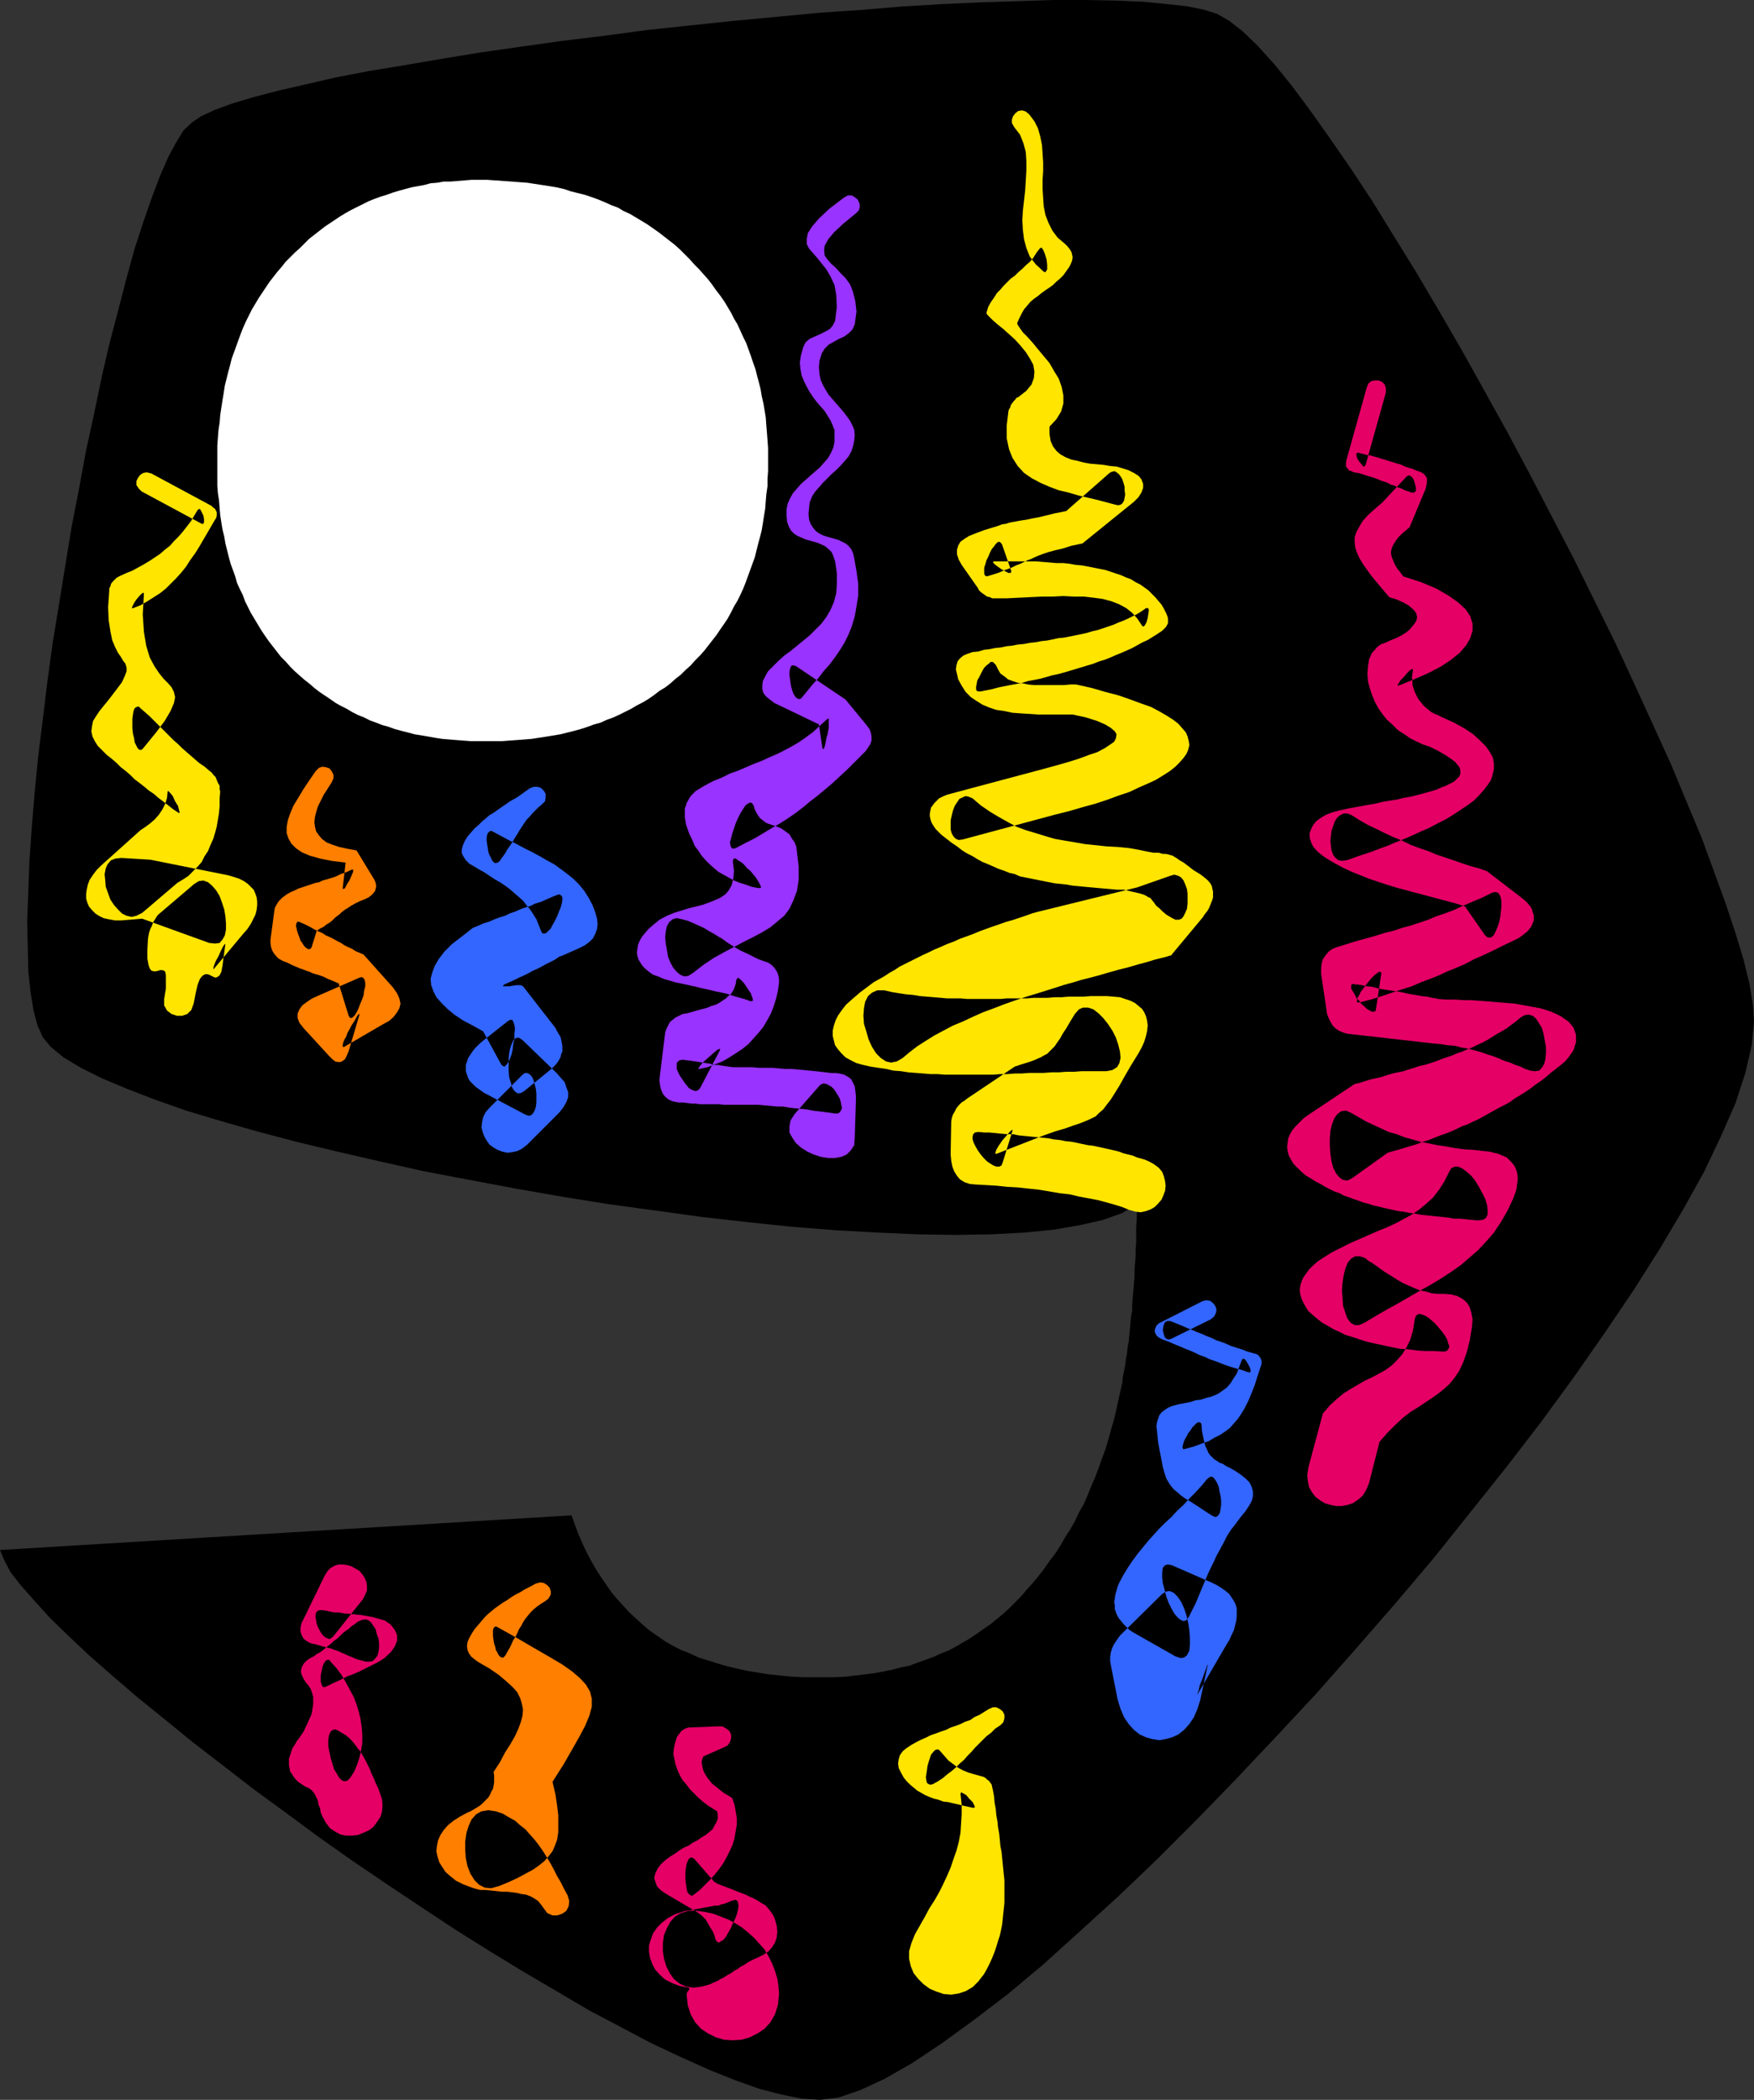 <?xml version="1.0" encoding="UTF-8" standalone="no"?>
<svg
   version="1.0"
   width="129.766mm"
   height="155.292mm"
   id="svg13"
   sodipodi:docname="Funky 9.wmf"
   xmlns:inkscape="http://www.inkscape.org/namespaces/inkscape"
   xmlns:sodipodi="http://sodipodi.sourceforge.net/DTD/sodipodi-0.dtd"
   xmlns="http://www.w3.org/2000/svg"
   xmlns:svg="http://www.w3.org/2000/svg">
  <rect width="100%" height="100%" fill="#333333" stroke="none"/>
  <sodipodi:namedview
     id="namedview13"
     pagecolor="#ffffff"
     bordercolor="#000000"
     borderopacity="0.25"
     inkscape:showpageshadow="2"
     inkscape:pageopacity="0.0"
     inkscape:pagecheckerboard="0"
     inkscape:deskcolor="#d1d1d1"
     inkscape:document-units="mm" />
  <defs
     id="defs1">
    <pattern
       id="WMFhbasepattern"
       patternUnits="userSpaceOnUse"
       width="6"
       height="6"
       x="0"
       y="0" />
  </defs>
  <path
     style="fill:#000000;fill-opacity:1;fill-rule:evenodd;stroke:none"
     d="m 0,433.249 159.822,-9.696 0.97,2.747 0.97,2.586 1.131,2.586 1.131,2.424 1.293,2.424 1.293,2.262 1.454,2.262 1.454,2.101 1.454,2.101 1.616,1.939 1.778,1.939 1.616,1.778 1.939,1.778 1.939,1.778 1.939,1.616 2.101,1.454 2.101,1.454 2.262,1.293 2.262,1.131 2.424,0.97 2.424,1.131 2.586,0.808 2.586,0.808 2.747,0.808 2.747,0.646 2.909,0.646 2.909,0.485 3.07,0.485 3.07,0.323 3.232,0.323 3.394,0.162 h 3.394 2.909 2.747 l 2.909,-0.162 2.586,-0.323 2.747,-0.323 2.586,-0.323 2.586,-0.485 2.424,-0.485 2.424,-0.646 2.424,-0.485 2.101,-0.808 2.262,-0.808 2.262,-0.808 2.101,-0.97 2.101,-0.808 2.101,-1.131 1.939,-1.131 1.939,-1.131 1.939,-1.293 1.778,-1.293 1.939,-1.293 1.778,-1.454 1.778,-1.454 1.778,-1.616 1.616,-1.616 1.778,-1.778 1.616,-1.939 1.616,-1.778 1.616,-1.939 1.616,-2.101 1.454,-2.101 1.616,-2.101 1.454,-2.262 1.293,-2.262 1.454,-2.262 1.293,-2.262 1.131,-2.424 1.293,-2.262 1.131,-2.586 0.97,-2.424 1.131,-2.586 0.97,-2.586 0.97,-2.747 0.97,-2.586 0.808,-2.747 0.808,-2.909 0.808,-2.747 0.646,-2.909 0.323,-1.454 0.323,-1.454 0.323,-1.454 0.323,-1.454 0.323,-1.454 0.162,-1.616 0.323,-1.616 0.323,-1.616 0.162,-1.454 0.323,-1.616 0.162,-1.778 0.323,-1.616 0.162,-1.778 0.162,-1.616 0.162,-1.778 0.162,-1.778 0.323,-1.778 v -1.778 l 0.162,-1.939 0.162,-1.778 0.162,-1.939 0.162,-1.778 v -2.101 l 0.162,-1.939 0.162,-1.939 v -1.939 l 0.162,-2.101 v -2.101 -2.101 l 0.162,-2.101 v -2.101 -2.101 l -4.04,2.424 -5.333,1.939 -6.464,1.454 -7.434,1.293 -8.242,0.808 -9.211,0.485 -9.858,0.162 -10.666,-0.162 -11.15,-0.485 -11.635,-0.646 -12.282,-0.97 -12.443,-1.293 -12.766,-1.454 -12.928,-1.778 -13.09,-1.778 -13.09,-2.101 -12.928,-2.262 -12.928,-2.424 -12.766,-2.424 -12.282,-2.747 -11.958,-2.747 -11.474,-2.747 -10.989,-2.909 -10.181,-2.909 -9.696,-2.909 -8.726,-3.07 -7.918,-3.07 -6.949,-2.909 -5.818,-2.909 -4.848,-2.909 -3.555,-2.909 -2.262,-2.747 -1.454,-3.232 -1.131,-4.202 -0.808,-5.01 -0.646,-5.979 -0.162,-6.787 -0.162,-7.434 0.323,-8.08 0.323,-8.726 0.646,-9.211 0.808,-9.696 0.97,-10.019 1.293,-10.342 1.293,-10.666 1.454,-10.666 1.778,-10.827 1.778,-10.989 1.778,-10.827 2.101,-10.827 1.939,-10.504 2.262,-10.342 2.101,-10.181 2.262,-9.696 2.424,-9.211 2.262,-8.726 2.262,-8.242 2.424,-7.434 2.424,-6.949 2.262,-5.979 2.262,-5.171 2.262,-4.202 2.101,-3.394 2.262,-2.101 2.586,-1.778 3.878,-1.778 4.848,-1.778 5.979,-1.778 6.787,-1.778 7.757,-1.778 8.403,-1.939 9.211,-1.778 9.858,-1.616 10.342,-1.778 10.827,-1.778 11.312,-1.616 11.474,-1.616 11.958,-1.454 L 180.83,8.403 192.95,7.11 205.232,5.818 217.352,4.686 229.31,3.555 241.107,2.747 252.742,1.778 263.731,1.131 274.558,0.646 284.9,0.323 294.596,0 h 9.05 l 8.403,0.162 7.595,0.323 6.626,0.646 5.818,0.646 4.686,0.97 3.555,1.131 3.394,1.939 3.717,2.909 4.202,4.04 4.686,5.171 4.848,5.979 5.171,6.949 5.494,7.757 5.818,8.403 5.979,9.05 5.979,9.696 6.302,10.181 6.302,10.666 6.464,11.15 6.302,11.312 6.464,11.635 6.302,11.797 6.141,11.797 6.141,11.797 5.818,11.797 5.818,11.797 5.333,11.474 5.171,11.312 5.01,10.989 4.363,10.504 4.202,10.019 3.555,9.696 3.232,8.888 2.747,8.242 2.262,7.434 1.616,6.626 0.97,5.818 0.323,4.848 -0.646,6.626 -1.778,7.757 -2.747,8.403 -4.04,9.211 -4.686,9.858 -5.818,10.504 -6.626,11.15 -7.272,11.474 -8.08,11.958 -8.565,12.282 -9.211,12.605 -9.696,12.605 -10.181,12.766 -10.342,12.928 -10.827,12.766 -10.989,12.605 -10.989,12.443 -11.312,12.12 -11.15,11.797 -11.15,11.474 -10.989,10.989 -10.827,10.342 -10.666,9.696 -10.181,9.211 -9.858,8.242 -9.534,7.272 -8.888,6.464 -8.242,5.494 -7.595,4.363 -6.949,3.232 -6.141,2.101 -5.171,0.646 -5.01,-0.323 -5.656,-1.131 -6.302,-1.616 -6.787,-2.424 -7.272,-2.909 -7.918,-3.555 -8.242,-3.878 -8.565,-4.525 -8.888,-4.686 -9.05,-5.333 -9.373,-5.494 -9.534,-5.818 -9.534,-5.979 -9.534,-6.302 -9.696,-6.464 -9.534,-6.464 -9.373,-6.626 -9.211,-6.787 -9.05,-6.626 -8.565,-6.626 -8.403,-6.464 -7.918,-6.464 -7.595,-6.141 -6.949,-5.979 -6.464,-5.656 -5.818,-5.494 -5.171,-5.01 -4.363,-4.848 -3.717,-4.202 -2.909,-3.717 -1.778,-3.394 z"
     id="path1" />
  <path
     style="fill:#ffffff;fill-opacity:1;fill-rule:evenodd;stroke:none"
     d="m 133.805,50.258 h -1.939 l -1.939,0.162 -1.939,0.162 -1.939,0.162 h -1.939 l -1.778,0.323 -1.939,0.162 -1.778,0.485 -1.778,0.323 -1.778,0.323 -1.778,0.485 -1.778,0.485 -1.616,0.485 -1.778,0.646 -1.616,0.485 -1.778,0.646 -1.616,0.646 -1.616,0.808 -1.616,0.808 -1.616,0.808 -1.454,0.808 -1.616,0.97 -1.454,0.97 -1.454,0.97 -1.454,0.97 -1.454,1.131 -1.454,1.131 -1.454,1.131 -1.293,1.293 -1.293,1.293 -1.454,1.293 -1.293,1.293 -1.293,1.293 -1.131,1.454 -1.131,1.293 -1.131,1.454 -1.131,1.454 -0.97,1.454 -0.97,1.454 -0.97,1.454 -0.97,1.616 -0.97,1.616 -0.808,1.616 -0.808,1.616 -0.808,1.778 -0.646,1.616 -0.646,1.778 -0.646,1.778 -0.646,1.778 -0.646,1.778 -0.485,1.939 -0.485,1.778 -0.485,1.939 -0.485,1.939 -0.323,2.101 -0.323,1.939 -0.323,2.101 -0.323,2.101 -0.162,2.101 -0.323,2.101 -0.162,2.101 -0.162,2.262 v 2.262 2.262 2.262 2.101 2.262 l 0.162,2.101 0.323,2.101 0.162,2.101 0.162,1.939 0.323,2.101 0.323,1.939 0.485,1.939 0.323,1.939 0.485,1.939 0.485,1.939 0.485,1.778 0.646,1.778 0.646,1.778 0.485,1.778 0.808,1.778 0.808,1.616 0.646,1.778 0.808,1.616 0.808,1.616 0.97,1.616 0.97,1.616 0.97,1.616 0.97,1.454 1.131,1.616 1.131,1.454 1.131,1.454 1.131,1.454 1.293,1.293 1.293,1.454 1.293,1.293 1.454,1.293 1.293,1.131 1.454,1.131 1.293,1.131 1.454,1.131 1.454,0.97 1.454,0.97 1.616,1.131 1.454,0.808 1.616,0.808 1.616,0.97 1.616,0.808 1.616,0.646 1.616,0.808 1.778,0.646 1.616,0.646 1.778,0.485 1.778,0.646 1.778,0.485 1.939,0.485 1.778,0.485 1.939,0.323 1.939,0.323 1.778,0.323 2.101,0.323 1.939,0.162 1.939,0.162 2.101,0.162 2.101,0.162 h 2.101 2.101 2.101 2.262 l 2.101,-0.162 2.262,-0.162 2.101,-0.162 1.939,-0.162 2.101,-0.323 2.101,-0.323 1.939,-0.323 1.939,-0.323 1.939,-0.485 1.939,-0.485 1.778,-0.485 1.939,-0.646 1.778,-0.646 1.778,-0.485 1.778,-0.808 1.778,-0.646 1.778,-0.808 1.616,-0.808 1.616,-0.808 1.616,-0.97 1.616,-0.808 1.616,-0.97 1.616,-1.131 1.454,-1.131 1.616,-0.97 1.454,-1.131 1.454,-1.293 1.454,-1.131 1.293,-1.293 1.454,-1.293 1.293,-1.454 1.293,-1.293 1.293,-1.454 1.131,-1.454 1.131,-1.454 1.131,-1.454 0.97,-1.454 1.131,-1.616 0.97,-1.454 0.97,-1.778 0.808,-1.616 0.97,-1.616 0.808,-1.616 0.808,-1.778 0.646,-1.616 0.646,-1.778 0.646,-1.778 0.646,-1.778 0.646,-1.778 0.485,-1.939 0.485,-1.939 0.485,-1.778 0.485,-1.939 0.323,-1.939 0.323,-2.101 0.323,-1.939 0.162,-2.101 0.162,-1.939 0.323,-2.262 v -2.101 l 0.162,-2.101 v -2.101 -2.262 -2.101 l -0.162,-2.262 -0.162,-2.101 -0.162,-1.939 -0.162,-2.262 -0.323,-1.939 -0.323,-1.939 -0.485,-2.101 -0.323,-1.939 -0.485,-1.939 -0.485,-1.778 -0.485,-1.939 -0.646,-1.778 -0.646,-1.939 -0.646,-1.778 -0.646,-1.778 -0.808,-1.616 -0.808,-1.778 -0.808,-1.778 -0.97,-1.616 -0.808,-1.616 -0.97,-1.616 -0.97,-1.616 -1.131,-1.616 -1.131,-1.454 -1.131,-1.616 -1.131,-1.454 -1.293,-1.454 -1.293,-1.454 -1.293,-1.293 -1.293,-1.454 -1.293,-1.293 -1.454,-1.454 -1.454,-1.293 -1.454,-1.131 -1.454,-1.131 -1.454,-1.131 -1.616,-1.131 -1.616,-1.131 -1.616,-0.97 -1.616,-0.97 -1.616,-0.97 -1.778,-0.808 -1.616,-0.97 -1.778,-0.646 -1.778,-0.808 -1.939,-0.808 -1.778,-0.646 -1.939,-0.646 -1.939,-0.485 -1.939,-0.485 -1.939,-0.646 -2.101,-0.485 -1.939,-0.323 -2.101,-0.323 -2.101,-0.323 -2.101,-0.323 -2.262,-0.162 -2.101,-0.162 -2.262,-0.162 -2.262,-0.162 -2.262,-0.162 z"
     id="path2" />
  <path
     style="fill:#ffe500;fill-opacity:1;fill-rule:evenodd;stroke:none"
     d="m 287.809,31.997 1.454,1.939 0.97,1.939 0.646,2.262 0.485,2.424 0.162,2.424 0.162,2.424 v 2.424 l -0.162,2.424 v 2.586 l 0.162,2.424 0.162,2.424 0.485,2.424 0.808,2.101 1.131,2.262 1.454,1.939 2.101,1.778 0.646,0.646 0.646,0.808 0.485,0.808 0.162,0.646 0.162,0.808 -0.162,0.97 -0.323,0.808 -0.485,0.97 -0.808,1.131 -0.808,1.131 -0.97,0.97 -0.97,0.808 -0.97,0.97 -1.131,0.808 -0.97,0.646 -1.131,0.808 -0.97,0.808 -1.131,0.808 -0.97,0.808 -0.808,0.97 -0.97,1.131 -0.646,1.131 -0.646,1.293 -0.646,1.454 0.162,0.485 0.646,0.97 0.808,1.131 1.293,1.293 1.454,1.616 1.454,1.778 1.616,1.939 1.616,1.939 1.293,2.262 1.293,2.101 0.808,2.262 0.485,2.424 v 2.262 l -0.646,2.262 -1.293,2.101 -1.939,2.101 v 2.101 l 0.323,1.939 0.646,1.454 0.97,1.293 1.131,0.97 1.454,0.808 1.616,0.646 1.616,0.323 1.778,0.485 1.778,0.323 1.939,0.162 1.778,0.162 1.939,0.323 1.778,0.162 1.616,0.485 1.616,0.485 1.616,0.808 1.293,0.808 0.808,0.97 0.485,1.293 v 1.131 l -0.485,1.293 -0.808,1.293 -1.293,1.293 -14.382,11.635 -3.07,0.646 -2.586,0.808 -2.101,0.485 -1.778,0.485 -1.454,0.485 -1.293,0.485 -1.131,0.485 -0.97,0.485 -0.97,0.323 -0.97,0.485 -0.97,0.485 -1.293,0.485 -1.293,0.646 -1.778,0.646 -1.939,0.808 -2.586,0.808 -0.646,0.162 -0.485,-0.323 -0.162,-0.485 v -0.646 -0.97 l 0.323,-0.97 0.323,-1.131 0.485,-0.97 0.485,-1.131 0.485,-0.97 0.646,-0.808 0.485,-0.646 0.485,-0.485 0.485,-0.162 0.485,0.323 0.323,0.485 2.586,7.434 -0.162,0.485 h -0.646 l -0.97,-0.485 -1.131,-0.646 -1.131,-0.808 -0.808,-0.646 -0.323,-0.485 0.323,-0.162 h 2.101 1.939 2.101 1.778 2.101 1.778 l 1.939,0.162 1.939,0.162 1.778,0.162 h 1.939 l 1.616,0.162 1.778,0.323 1.778,0.162 1.778,0.323 1.616,0.323 1.616,0.323 1.616,0.323 1.454,0.485 1.454,0.485 1.454,0.485 1.454,0.646 1.293,0.485 1.293,0.808 1.293,0.646 1.131,0.808 1.131,0.808 0.97,0.97 0.97,0.97 0.808,0.97 0.97,1.131 0.646,1.131 0.646,1.293 0.323,0.808 0.162,0.646 v 0.646 0.646 l -0.323,0.646 -0.323,0.485 -0.485,0.485 -0.485,0.485 -1.454,0.97 -1.293,0.808 -1.293,0.808 -1.454,0.646 -1.454,0.808 -1.454,0.808 -1.454,0.646 -1.454,0.646 -1.616,0.646 -1.454,0.646 -1.616,0.646 -1.616,0.485 -1.616,0.646 -1.616,0.485 -1.616,0.485 -1.616,0.485 -1.616,0.485 -1.616,0.485 -1.778,0.485 -1.616,0.323 -1.616,0.485 -1.778,0.485 -1.616,0.323 -1.778,0.323 -1.616,0.485 -1.616,0.323 -1.778,0.323 -1.616,0.323 -1.616,0.323 -1.778,0.485 -1.616,0.323 -1.616,0.323 h -0.646 l -0.485,-0.162 -0.162,-0.485 v -0.646 l 0.162,-0.808 0.162,-0.97 0.485,-0.808 0.485,-0.97 0.485,-0.97 0.485,-0.808 0.646,-0.646 0.646,-0.485 0.485,-0.485 h 0.646 l 0.323,0.323 0.485,0.485 0.646,1.293 0.646,1.131 1.131,0.808 0.97,0.808 1.293,0.485 1.454,0.485 1.454,0.162 1.454,0.323 1.616,0.162 h 1.616 1.778 1.616 1.778 1.616 l 1.778,-0.162 h 1.616 l 4.363,0.97 3.878,1.131 3.717,0.97 3.232,1.131 3.07,1.131 2.747,0.97 2.424,1.293 1.939,1.131 1.778,1.131 1.454,1.131 1.131,1.293 0.97,1.131 0.485,1.131 0.323,1.293 0.162,1.131 -0.323,1.293 -0.485,1.131 -0.808,1.131 -1.131,1.293 -1.131,1.131 -1.616,1.293 -1.778,1.131 -2.101,1.293 -2.101,0.97 -2.586,1.131 -2.747,1.293 -2.909,0.97 -3.07,1.131 -3.394,1.131 -3.555,0.97 -3.878,1.131 -3.878,0.97 -25.856,6.949 -1.131,0.162 -0.808,-0.323 -0.646,-0.646 -0.485,-0.808 -0.323,-1.131 v -1.293 -1.293 l 0.323,-1.454 0.323,-1.293 0.485,-1.293 0.646,-0.97 0.646,-0.97 0.97,-0.485 0.808,-0.323 0.808,0.162 1.131,0.485 2.262,1.939 2.586,1.778 2.424,1.454 2.586,1.454 2.424,1.293 2.586,0.97 2.747,0.808 2.586,0.808 2.747,0.808 2.747,0.485 2.909,0.485 2.747,0.485 3.07,0.323 3.07,0.323 3.07,0.162 3.232,0.323 2.747,0.485 2.262,0.485 1.778,0.323 h 1.454 l 1.131,0.323 h 0.808 l 0.808,0.162 0.485,0.162 0.646,0.162 0.485,0.323 0.808,0.485 0.646,0.485 1.131,0.646 1.293,0.97 1.454,1.131 2.101,1.293 0.808,0.646 0.808,0.646 0.646,0.646 0.485,0.646 0.323,0.646 0.162,0.808 0.162,0.646 v 0.808 0.808 l -0.162,0.646 -0.323,0.808 -0.323,0.808 -0.323,0.808 -0.485,0.808 -0.646,0.808 -0.646,0.97 -8.888,10.666 h -0.323 l -0.97,0.323 -1.293,0.323 -1.939,0.485 -2.101,0.646 -2.424,0.646 -2.747,0.808 -2.586,0.646 -2.909,0.808 -2.747,0.808 -2.424,0.646 -2.586,0.646 -2.101,0.646 -1.778,0.485 -1.131,0.323 -0.97,0.323 -3.07,0.97 -3.07,0.97 -3.232,0.97 -2.909,0.97 -3.232,1.131 -2.909,1.131 -3.07,1.131 -2.909,1.293 -2.747,1.293 -2.747,1.131 -2.747,1.454 -2.424,1.293 -2.586,1.616 -2.262,1.454 -2.101,1.616 -1.939,1.616 -1.616,0.97 -1.616,0.323 -1.454,-0.323 -1.454,-0.97 -1.293,-1.293 -1.131,-1.778 -0.97,-2.101 -0.646,-2.262 -0.646,-2.101 -0.162,-2.262 0.162,-2.101 0.323,-1.778 0.808,-1.616 1.131,-0.97 1.454,-0.646 h 1.939 l 2.101,0.485 1.939,0.323 2.101,0.323 1.939,0.162 1.939,0.323 1.939,0.162 1.939,0.162 1.939,0.162 1.778,0.162 h 1.939 1.778 l 1.939,0.162 h 1.778 1.939 1.778 1.778 1.939 l 1.778,-0.162 h 1.939 1.778 1.939 l 1.939,-0.162 h 1.778 2.101 l 1.939,-0.162 h 1.939 l 1.939,-0.162 h 2.101 2.101 l 2.101,-0.162 h 2.101 2.262 l 1.939,0.162 1.778,0.162 1.454,0.485 1.454,0.485 1.293,0.646 0.97,0.808 0.97,0.808 0.646,0.97 0.485,1.131 0.323,1.293 0.162,1.293 -0.162,1.454 -0.323,1.454 -0.485,1.616 -0.646,1.454 -0.97,1.778 -2.101,3.394 -1.778,3.07 -1.454,2.586 -1.293,2.101 -1.131,1.778 -1.131,1.454 -0.97,1.293 -1.131,0.97 -0.97,0.97 -1.293,0.646 -1.454,0.646 -1.616,0.646 -1.939,0.646 -2.262,0.808 -2.747,0.808 -3.232,1.131 -13.251,5.171 -0.323,-0.162 0.323,-0.97 0.646,-1.131 1.131,-1.616 1.131,-1.293 0.97,-1.131 0.646,-0.485 v 0.323 l -2.747,8.888 -0.323,0.808 -0.646,0.323 h -0.808 l -0.808,-0.323 -0.808,-0.485 -0.97,-0.646 -0.97,-0.97 -0.808,-0.97 -0.808,-1.131 -0.646,-1.131 -0.485,-0.97 -0.323,-0.97 v -0.808 l 0.162,-0.646 0.485,-0.485 0.97,-0.162 1.616,0.162 h 1.454 l 1.616,0.162 1.616,0.162 1.778,0.162 h 1.616 l 1.616,0.323 1.616,0.162 1.616,0.162 1.778,0.162 1.616,0.162 1.616,0.162 1.616,0.323 1.616,0.162 1.616,0.323 1.616,0.162 1.616,0.323 1.454,0.323 1.616,0.323 1.454,0.162 1.454,0.323 1.454,0.323 1.454,0.323 1.454,0.323 1.293,0.323 1.293,0.485 1.293,0.323 1.293,0.323 1.131,0.485 1.131,0.323 1.131,0.323 1.131,0.485 1.454,0.808 1.293,0.97 0.97,1.131 0.485,1.293 0.323,1.293 0.162,1.293 -0.162,1.454 -0.485,1.293 -0.485,1.131 -0.97,1.131 -0.97,0.97 -1.131,0.646 -1.293,0.485 -1.454,0.323 -1.454,-0.162 -1.778,-0.485 -1.939,-0.808 -2.101,-0.646 -2.262,-0.646 -2.424,-0.646 -2.586,-0.485 -2.586,-0.485 -2.747,-0.646 -2.909,-0.323 -2.747,-0.485 -2.909,-0.485 -3.07,-0.323 -2.909,-0.323 -2.909,-0.162 -3.07,-0.323 -2.747,-0.162 -2.909,-0.162 -1.778,-0.162 -1.454,-0.485 -1.293,-0.808 -0.808,-0.97 -0.808,-1.293 -0.485,-1.293 -0.323,-1.616 -0.162,-1.778 0.162,-9.211 0.162,-0.97 0.323,-0.97 0.485,-0.808 0.485,-0.97 0.646,-0.808 0.808,-0.808 0.808,-0.485 0.808,-0.646 13.251,-8.888 1.939,-0.646 1.616,-0.485 1.454,-0.485 1.131,-0.485 1.131,-0.485 0.808,-0.485 0.97,-0.485 0.646,-0.646 0.646,-0.646 0.808,-0.808 0.646,-0.97 0.808,-1.131 0.808,-1.454 0.97,-1.454 1.131,-1.939 1.293,-2.101 1.131,-1.293 1.131,-0.485 h 1.454 l 1.454,0.485 1.454,1.131 1.293,1.293 1.293,1.616 1.293,1.939 0.97,1.939 0.646,1.939 0.485,1.939 0.162,1.778 -0.323,1.454 -0.646,1.131 -1.293,0.808 -1.616,0.323 h -2.262 -2.424 -2.262 l -2.101,0.162 h -2.262 l -2.101,0.162 h -2.101 l -2.101,0.162 h -2.101 -1.939 l -2.101,0.162 h -1.939 l -1.939,0.162 h -2.101 l -1.939,0.162 h -1.939 -1.939 -1.939 -1.939 -1.939 -2.101 -1.778 l -2.101,-0.162 h -1.939 l -1.939,-0.162 -2.101,-0.162 -2.101,-0.162 -2.101,-0.323 -2.101,-0.162 -2.101,-0.485 -2.262,-0.323 -2.101,-0.323 -2.101,-0.485 -1.778,-0.485 -1.616,-0.808 -1.454,-0.808 -1.131,-1.131 -0.97,-1.131 -0.808,-1.131 -0.323,-1.293 -0.323,-1.293 v -1.454 l 0.323,-1.454 0.485,-1.454 0.646,-1.293 1.131,-1.616 1.131,-1.454 1.616,-1.454 1.131,-0.97 1.131,-0.97 1.293,-0.97 1.293,-0.97 1.293,-0.97 1.454,-0.808 1.454,-0.808 1.454,-0.97 1.454,-0.808 1.454,-0.97 1.616,-0.808 1.616,-0.808 1.616,-0.808 1.616,-0.808 1.778,-0.808 1.616,-0.808 1.616,-0.646 1.778,-0.808 1.778,-0.646 1.778,-0.808 1.778,-0.646 1.778,-0.646 1.939,-0.808 1.778,-0.646 1.778,-0.646 1.939,-0.646 1.778,-0.646 1.778,-0.485 1.939,-0.646 1.939,-0.646 1.778,-0.646 1.778,-0.485 27.634,-6.787 9.211,-3.232 1.131,-0.323 1.131,0.323 0.808,0.485 0.646,0.808 0.485,1.131 0.485,1.293 0.162,1.293 v 1.454 1.293 l -0.162,1.454 -0.485,1.131 -0.485,0.97 -0.485,0.646 -0.808,0.323 h -0.97 l -0.97,-0.485 -1.616,-0.97 -1.131,-0.97 -0.808,-0.808 -0.808,-0.646 -0.485,-0.646 -0.323,-0.485 -0.323,-0.323 -0.323,-0.485 -0.323,-0.323 -0.485,-0.162 -0.485,-0.323 -0.646,-0.323 -0.97,-0.323 -1.293,-0.323 -1.454,-0.323 -1.939,-0.485 h -1.939 l -1.778,-0.162 -1.939,-0.162 -1.778,-0.162 -1.778,-0.162 -1.778,-0.162 -1.616,-0.162 -1.778,-0.162 -1.778,-0.323 -1.616,-0.162 -1.616,-0.162 -1.616,-0.323 -1.616,-0.323 -1.616,-0.323 -1.616,-0.323 -1.616,-0.323 -1.616,-0.323 -1.454,-0.646 -1.454,-0.323 -1.616,-0.646 -1.454,-0.485 -1.454,-0.646 -1.454,-0.646 -1.616,-0.646 -1.454,-0.808 -1.293,-0.808 -1.616,-0.808 -1.293,-0.808 -1.454,-1.131 -1.454,-0.97 -1.454,-1.131 -1.454,-1.131 -0.808,-0.808 -0.808,-0.808 -0.646,-0.97 -0.485,-0.808 -0.323,-0.97 -0.162,-0.808 v -0.808 l 0.162,-0.808 0.162,-0.808 0.485,-0.646 0.485,-0.646 0.646,-0.646 0.646,-0.646 0.97,-0.485 1.131,-0.485 1.131,-0.323 26.018,-6.949 3.555,-0.97 3.394,-0.97 3.07,-0.97 2.586,-0.97 2.424,-0.808 2.101,-1.131 1.454,-0.97 1.131,-0.808 0.485,-0.97 0.162,-1.131 -0.485,-0.808 -1.131,-0.97 -1.616,-0.97 -2.262,-0.97 -3.07,-0.97 -3.717,-0.808 h -2.424 -2.424 -2.262 -2.586 l -2.424,-0.162 -2.424,-0.162 -2.262,-0.162 -2.262,-0.485 -2.262,-0.323 -1.939,-0.646 -1.939,-0.808 -1.778,-1.131 -1.454,-0.97 -1.454,-1.454 -1.131,-1.778 -0.97,-1.778 -0.323,-1.454 -0.323,-1.293 0.162,-1.131 0.323,-1.131 0.646,-0.808 0.97,-0.808 1.131,-0.485 1.454,-0.485 1.616,-0.162 1.616,-0.485 1.454,-0.162 1.616,-0.323 1.616,-0.162 1.454,-0.323 1.616,-0.162 1.616,-0.323 1.778,-0.162 1.616,-0.323 1.616,-0.162 1.616,-0.323 1.616,-0.162 1.616,-0.323 1.454,-0.323 1.616,-0.162 1.616,-0.323 1.616,-0.323 1.616,-0.323 1.454,-0.323 1.616,-0.485 1.454,-0.323 1.454,-0.485 1.454,-0.485 1.454,-0.485 1.454,-0.646 1.293,-0.485 1.454,-0.646 1.293,-0.646 1.293,-0.646 1.293,-0.808 1.131,-0.808 h 0.646 l 0.162,0.646 -0.162,0.97 -0.162,1.131 -0.323,1.131 -0.485,0.97 -0.485,0.323 -0.323,-0.323 -1.293,-1.939 -1.454,-1.616 -1.616,-1.293 -2.101,-1.131 -2.101,-0.808 -2.424,-0.646 -2.424,-0.323 -2.747,-0.323 h -2.747 l -3.07,-0.162 -3.07,0.162 h -3.07 l -3.232,0.162 -3.394,0.162 -3.232,0.162 h -3.394 -0.485 l -0.646,-0.323 -0.808,-0.162 -0.646,-0.485 -0.485,-0.323 -0.646,-0.485 -0.485,-0.485 -0.323,-0.646 -4.525,-6.464 -0.808,-1.454 -0.485,-1.454 v -1.293 l 0.323,-1.131 0.646,-1.131 1.131,-0.808 1.293,-0.808 1.616,-0.646 2.586,-0.97 2.101,-0.646 1.616,-0.485 1.293,-0.485 1.131,-0.162 0.97,-0.323 0.808,-0.162 0.97,-0.162 0.808,-0.162 0.97,-0.162 1.131,-0.162 1.454,-0.323 1.778,-0.323 2.101,-0.485 2.586,-0.646 3.232,-0.646 12.12,-10.666 0.646,-0.323 0.808,-0.162 0.485,0.323 0.646,0.485 0.485,0.646 0.485,0.808 0.323,0.97 0.323,1.131 v 1.131 l 0.162,0.97 -0.162,0.97 -0.162,0.808 -0.485,0.808 -0.485,0.323 -0.646,0.162 -0.808,-0.162 -2.424,-0.646 -2.424,-0.646 -2.747,-0.646 -2.747,-0.646 -2.747,-0.808 -2.747,-0.646 -2.586,-0.97 -2.586,-1.131 -2.424,-1.293 -2.101,-1.454 -1.778,-1.939 -1.454,-2.262 -0.97,-2.424 -0.646,-3.07 v -3.555 l 0.485,-4.04 0.162,-0.485 0.323,-0.485 0.162,-0.646 0.323,-0.485 0.485,-0.646 0.485,-0.485 0.323,-0.485 0.485,-0.162 2.262,-1.778 1.454,-1.778 0.646,-1.778 0.162,-1.778 -0.323,-1.939 -0.97,-1.778 -1.131,-1.778 -1.454,-1.778 -1.616,-1.778 -1.616,-1.454 -1.616,-1.454 -1.616,-1.293 -1.293,-1.131 -0.97,-0.97 -0.646,-0.646 -0.162,-0.485 0.485,-1.616 0.808,-1.454 0.808,-1.131 0.808,-1.293 0.97,-0.97 0.97,-1.131 0.97,-0.97 0.97,-0.97 1.131,-0.808 0.97,-0.97 1.131,-0.97 0.97,-0.97 1.131,-0.97 0.97,-1.131 0.808,-1.293 0.97,-1.293 0.485,-0.323 0.485,0.646 0.485,1.131 0.485,1.616 0.162,1.454 v 1.293 l -0.485,0.808 -0.485,-0.162 -2.262,-2.101 -1.616,-2.101 -0.97,-2.424 -0.646,-2.424 -0.323,-2.586 -0.162,-2.747 0.162,-2.747 0.323,-2.747 0.323,-2.909 0.162,-2.747 0.162,-2.747 v -2.586 l -0.162,-2.586 -0.646,-2.424 -0.97,-2.424 -1.616,-2.101 -0.646,-1.131 v -0.97 l 0.323,-0.97 0.646,-0.808 0.808,-0.646 1.131,-0.162 0.97,0.323 z"
     id="path3" />
  <path
     style="fill:#e50066;fill-opacity:1;fill-rule:evenodd;stroke:none"
     d="m 387.516,109.726 -5.656,20.2 -0.323,0.485 -0.485,-0.162 -0.485,-0.646 -0.646,-0.808 -0.485,-0.808 -0.162,-0.808 v -0.485 l 0.485,-0.162 1.293,0.323 1.131,0.323 1.131,0.162 1.131,0.323 1.131,0.323 0.97,0.323 1.131,0.323 0.97,0.323 1.131,0.323 0.97,0.323 1.131,0.323 0.97,0.485 0.97,0.323 1.131,0.323 1.131,0.485 0.97,0.323 0.646,0.323 0.646,0.485 0.323,0.485 0.323,0.485 v 0.646 0.646 l -0.162,0.808 -0.162,0.808 -4.525,10.827 -1.131,0.97 -0.97,0.808 -0.97,0.97 -0.646,0.808 -0.485,0.808 -0.485,0.808 -0.323,0.808 -0.162,0.808 v 0.646 l 0.162,0.808 0.323,0.808 0.323,0.808 0.485,0.97 0.485,0.808 0.808,0.97 0.808,1.131 5.01,1.616 4.202,1.778 3.394,1.939 2.747,1.939 2.101,1.939 1.293,1.939 0.646,2.101 v 1.939 l -0.646,2.101 -1.131,1.939 -1.778,2.101 -2.424,1.939 -2.909,1.939 -3.394,1.778 -4.04,1.778 -4.363,1.778 -0.323,-0.162 0.323,-0.485 0.646,-0.97 0.97,-0.97 0.808,-0.97 0.808,-0.808 0.646,-0.323 0.162,0.323 -0.162,0.97 -0.162,1.131 0.162,0.97 v 1.131 l 0.323,0.97 0.323,0.97 0.485,0.97 0.485,0.97 0.646,0.808 0.646,0.808 0.808,0.808 0.808,0.646 0.808,0.646 0.97,0.485 0.808,0.323 0.97,0.485 3.555,1.616 2.909,1.616 2.424,1.616 1.939,1.778 1.616,1.616 1.131,1.616 0.808,1.454 0.323,1.616 v 1.616 l -0.323,1.454 -0.485,1.616 -0.97,1.454 -1.131,1.454 -1.293,1.454 -1.454,1.454 -1.778,1.293 -1.939,1.293 -1.939,1.293 -2.101,1.293 -2.262,1.131 -2.424,1.293 -2.262,0.97 -2.424,1.131 -2.262,0.97 -2.424,0.97 -2.262,0.97 -2.262,0.808 -2.101,0.808 -1.939,0.646 -1.939,0.646 -1.778,0.646 -1.454,0.485 -1.293,0.162 -0.97,-0.162 -0.808,-0.646 -0.646,-0.808 -0.485,-1.293 -0.162,-1.131 -0.162,-1.616 0.162,-1.454 0.162,-1.293 0.485,-1.454 0.485,-1.293 0.646,-0.97 0.808,-0.646 0.97,-0.485 h 0.97 l 1.293,0.485 2.262,1.454 2.262,1.293 2.424,1.131 2.262,1.131 2.424,1.131 2.424,0.97 2.262,1.131 2.586,0.97 2.424,0.808 2.262,0.97 2.424,0.808 2.424,0.808 2.262,0.808 2.424,0.808 2.424,0.646 2.262,0.808 9.696,7.434 0.97,0.808 0.808,0.808 0.646,0.808 0.485,0.808 0.162,0.808 0.323,0.808 v 0.646 0.808 l -0.323,0.808 -0.323,0.808 -0.485,0.646 -0.646,0.808 -0.808,0.646 -0.808,0.646 -0.97,0.646 -0.97,0.485 -3.07,1.454 -2.909,1.454 -2.747,1.293 -2.586,1.131 -2.424,1.293 -2.586,1.131 -2.424,0.97 -2.424,1.131 -2.424,0.97 -2.586,0.97 -2.586,1.131 -2.586,0.808 -2.909,0.97 -2.909,0.97 -3.07,0.97 -3.232,0.808 h -0.485 l -0.162,-0.162 v -0.485 l 0.162,-0.646 0.485,-0.808 0.485,-0.97 0.646,-0.808 0.808,-1.131 0.808,-0.97 0.646,-0.808 0.808,-0.808 0.646,-0.485 0.646,-0.485 h 0.323 l 0.323,0.162 v 0.485 l -1.454,9.696 -0.162,0.646 -0.485,0.162 h -0.485 l -0.646,-0.323 -0.808,-0.485 -0.646,-0.646 -0.808,-0.646 -0.646,-0.97 -0.808,-0.808 -0.485,-0.97 -0.485,-0.808 -0.485,-0.808 v -0.646 -0.323 l 0.323,-0.323 h 0.646 l 0.162,0.162 h 0.808 l 0.97,0.162 1.454,0.323 1.616,0.162 1.778,0.485 1.939,0.323 2.101,0.323 2.101,0.323 2.101,0.485 1.939,0.323 1.778,0.323 1.616,0.162 1.293,0.323 1.131,0.162 0.646,0.162 2.262,0.162 h 2.424 l 2.262,0.162 h 2.101 l 2.262,0.162 2.101,0.162 1.939,0.162 2.101,0.162 1.939,0.162 1.939,0.162 1.778,0.323 1.778,0.323 1.778,0.323 1.778,0.323 1.616,0.485 1.454,0.485 1.454,0.646 1.293,0.646 1.131,0.808 0.97,0.646 0.808,0.97 0.646,0.808 0.323,0.97 0.323,0.97 v 0.97 1.131 l -0.323,0.97 -0.323,1.131 -0.646,0.97 -0.808,1.131 -0.97,1.131 -1.131,0.97 -1.454,1.131 -1.454,1.131 -1.293,1.131 -1.454,1.131 -1.454,0.97 -1.454,1.131 -1.454,0.97 -1.293,0.808 -1.616,0.97 -1.293,0.97 -1.454,0.808 -1.616,0.808 -1.454,0.808 -1.454,0.808 -1.454,0.808 -1.454,0.808 -1.454,0.646 -1.616,0.808 -1.454,0.485 -1.616,0.808 -1.454,0.646 -1.616,0.646 -1.454,0.485 -1.616,0.646 -1.616,0.646 -1.616,0.485 -1.616,0.646 -1.616,0.485 -1.616,0.485 -1.616,0.485 -1.778,0.485 -1.616,0.485 -9.696,6.949 -1.454,0.808 -1.293,-0.162 -0.97,-0.646 -0.97,-1.131 -0.808,-1.616 -0.485,-1.778 -0.323,-2.101 -0.162,-2.262 v -2.101 l 0.162,-2.101 0.485,-1.939 0.646,-1.616 0.808,-1.131 1.131,-0.808 1.293,-0.162 1.454,0.646 2.262,1.293 1.939,1.131 2.101,0.97 2.101,0.97 2.101,0.97 2.262,0.646 2.101,0.808 2.262,0.646 2.262,0.646 2.424,0.485 2.424,0.485 2.262,0.323 2.586,0.485 2.586,0.323 2.586,0.162 2.747,0.323 1.616,0.162 1.293,0.323 1.293,0.323 1.131,0.485 1.131,0.485 0.808,0.808 0.646,0.646 0.646,0.808 0.485,0.97 0.323,0.97 0.162,1.131 v 1.131 l -0.162,1.131 -0.162,1.293 -0.485,1.454 -0.485,1.293 -1.616,3.394 -1.778,3.07 -1.939,2.909 -2.101,2.424 -2.262,2.424 -2.424,2.101 -2.424,2.101 -2.747,1.939 -2.747,1.778 -2.909,1.778 -2.909,1.616 -3.07,1.778 -3.07,1.778 -3.232,1.778 -3.07,1.778 -3.232,1.939 -1.454,0.646 h -1.293 l -1.131,-0.646 -0.97,-1.293 -0.485,-1.454 -0.646,-1.939 -0.162,-2.101 -0.162,-2.262 0.162,-2.101 0.323,-2.101 0.485,-1.939 0.646,-1.616 0.97,-1.131 1.131,-0.646 h 1.293 l 1.454,0.485 0.97,0.808 1.131,0.646 1.131,0.808 1.131,0.808 1.131,0.808 1.293,0.808 1.293,0.808 1.293,0.808 1.454,0.808 1.454,0.646 1.454,0.646 1.616,0.646 1.616,0.323 1.616,0.485 1.616,0.162 h 1.778 l 2.101,0.162 1.778,0.485 1.454,0.808 1.131,0.97 0.808,1.293 0.485,1.616 0.323,1.778 -0.162,2.101 -0.646,3.878 -0.808,3.232 -0.97,2.747 -1.131,2.424 -1.293,1.939 -1.454,1.778 -1.616,1.454 -1.616,1.293 -1.616,1.131 -1.939,1.293 -1.939,1.293 -2.101,1.293 -2.101,1.616 -2.101,1.939 -2.262,2.262 -2.262,2.586 -2.909,11.474 -0.808,1.939 -0.97,1.616 -1.293,1.131 -1.454,0.97 -1.454,0.485 -1.616,0.323 h -1.616 l -1.616,-0.323 -1.616,-0.485 -1.293,-0.808 -1.293,-0.97 -0.97,-1.293 -0.808,-1.454 -0.323,-1.616 -0.162,-1.778 0.323,-2.101 4.04,-15.029 1.939,-2.262 1.939,-1.778 1.939,-1.616 2.101,-1.293 1.939,-1.131 1.939,-1.131 2.101,-0.97 1.778,-0.97 1.778,-0.97 1.778,-1.293 1.454,-1.454 1.454,-1.616 1.131,-1.778 1.131,-2.262 0.808,-2.747 0.485,-3.07 0.323,-0.97 0.646,-0.485 h 0.646 l 0.97,0.323 0.97,0.485 0.97,0.808 1.131,0.97 0.97,1.131 0.97,1.131 0.808,1.131 0.646,1.131 0.323,1.131 0.323,0.808 -0.323,0.808 -0.485,0.485 -0.808,0.162 -2.586,-0.162 h -2.424 l -2.424,-0.162 -2.424,-0.323 -2.424,-0.162 -2.424,-0.485 -2.262,-0.485 -2.262,-0.485 -2.101,-0.485 -2.101,-0.646 -1.939,-0.646 -2.101,-0.646 -1.616,-0.808 -1.778,-0.808 -1.616,-0.97 -1.454,-0.808 -1.454,-1.131 -1.293,-1.131 -1.131,-0.97 -0.808,-1.293 -0.646,-1.131 -0.485,-1.131 -0.323,-1.131 -0.162,-1.293 0.162,-1.131 0.323,-1.131 0.485,-1.131 0.808,-1.131 0.808,-1.131 1.131,-1.131 1.293,-1.131 1.454,-0.97 2.586,-1.616 2.586,-1.293 2.586,-1.293 2.586,-1.131 2.586,-1.131 2.586,-1.131 2.424,-0.97 2.424,-1.131 2.424,-1.293 2.101,-1.131 2.101,-1.454 1.939,-1.616 1.939,-1.778 1.616,-2.101 1.454,-2.262 1.293,-2.586 0.646,-1.131 0.97,-0.485 h 0.97 l 1.131,0.485 1.293,0.97 1.293,1.131 1.131,1.454 0.97,1.616 0.97,1.778 0.808,1.616 0.485,1.616 0.162,1.454 v 1.293 l -0.485,0.97 -0.808,0.485 -1.454,0.162 -1.778,-0.162 -1.616,-0.162 -1.616,-0.162 h -1.616 l -1.778,-0.323 -1.616,-0.162 -1.616,-0.162 -1.454,-0.162 -1.616,-0.162 -1.454,-0.162 -1.616,-0.323 -1.454,-0.162 -1.454,-0.323 -1.454,-0.162 -1.454,-0.323 -1.454,-0.323 -1.454,-0.323 -1.293,-0.323 -1.454,-0.323 -1.454,-0.485 -1.293,-0.323 -1.293,-0.485 -1.454,-0.485 -1.293,-0.485 -1.454,-0.485 -1.131,-0.646 -1.454,-0.485 -1.293,-0.646 -1.293,-0.646 -1.293,-0.808 -1.293,-0.646 -1.293,-0.808 -1.616,-0.97 -1.293,-1.131 -1.131,-1.131 -0.97,-0.97 -0.646,-1.131 -0.646,-1.131 -0.323,-1.293 -0.162,-1.131 0.162,-1.293 0.162,-1.131 0.485,-1.131 0.646,-1.131 0.97,-1.131 1.131,-1.131 1.131,-1.131 1.616,-1.131 12.605,-8.403 1.454,-0.323 1.454,-0.485 1.616,-0.485 1.454,-0.323 1.454,-0.323 1.454,-0.485 1.616,-0.485 1.454,-0.323 1.616,-0.323 1.454,-0.485 1.616,-0.485 1.454,-0.485 1.454,-0.323 1.616,-0.485 1.454,-0.485 1.616,-0.646 1.454,-0.485 1.454,-0.485 1.454,-0.646 1.454,-0.485 1.454,-0.646 1.616,-0.646 1.293,-0.646 1.454,-0.646 1.454,-0.808 1.293,-0.808 1.293,-0.808 1.454,-0.808 1.293,-0.808 1.293,-0.97 1.293,-0.97 1.131,-0.97 1.131,-0.646 1.131,-0.162 1.131,0.323 0.97,0.808 0.808,1.293 0.808,1.293 0.485,1.778 0.323,1.778 0.323,1.778 v 1.778 l -0.162,1.616 -0.323,1.293 -0.646,1.131 -0.808,0.808 -1.131,0.162 -1.293,-0.162 -1.454,-0.485 -1.293,-0.646 -1.454,-0.485 -1.454,-0.646 -1.616,-0.485 -1.454,-0.646 -1.616,-0.646 -1.616,-0.485 -1.778,-0.646 -1.778,-0.485 -1.778,-0.485 -1.939,-0.323 -1.778,-0.485 -2.101,-0.162 -1.939,-0.323 -1.939,-0.162 -24.24,-2.747 -1.131,-0.323 -1.131,-0.485 -0.97,-0.646 -0.808,-0.808 -0.646,-1.131 -0.485,-0.97 -0.485,-1.293 -0.162,-1.293 -1.454,-9.696 v -1.616 l 0.162,-1.454 0.323,-1.131 0.808,-1.131 0.808,-0.97 1.131,-0.808 1.293,-0.485 1.616,-0.485 3.07,-0.97 2.909,-0.808 2.909,-0.808 2.586,-0.808 2.586,-0.646 2.424,-0.808 2.424,-0.646 2.424,-0.808 2.424,-0.808 2.262,-0.97 2.424,-0.808 2.586,-0.97 2.424,-1.131 2.586,-1.131 2.747,-1.131 2.909,-1.454 0.808,-0.162 0.808,0.162 0.485,0.646 0.323,0.808 0.162,1.131 v 1.293 l -0.162,1.454 -0.162,1.454 -0.323,1.454 -0.485,1.454 -0.485,1.131 -0.485,0.97 -0.646,0.646 -0.646,0.162 -0.646,-0.162 -0.646,-0.646 -5.494,-7.918 -2.424,-0.808 -2.424,-0.646 -2.424,-0.646 -2.424,-0.646 -2.424,-0.646 -2.424,-0.646 -2.424,-0.646 -2.424,-0.646 -2.586,-0.808 -2.424,-0.808 -2.424,-0.808 -2.424,-0.97 -2.424,-0.97 -2.424,-1.131 -2.424,-1.293 -2.424,-1.454 -1.131,-0.808 -0.97,-0.808 -0.808,-0.808 -0.646,-0.808 -0.485,-0.97 -0.323,-0.97 -0.162,-0.808 v -0.97 l 0.323,-0.808 0.323,-0.808 0.485,-0.808 0.646,-0.808 0.808,-0.646 0.97,-0.646 1.131,-0.646 1.293,-0.485 0.97,-0.323 1.293,-0.323 1.454,-0.323 1.454,-0.323 1.778,-0.323 1.778,-0.323 1.778,-0.323 1.939,-0.323 1.939,-0.485 1.939,-0.323 2.101,-0.323 1.939,-0.485 1.939,-0.323 1.939,-0.485 1.778,-0.485 1.778,-0.485 1.616,-0.485 1.454,-0.646 1.293,-0.485 1.293,-0.646 0.97,-0.485 0.808,-0.808 0.646,-0.646 0.323,-0.808 v -0.646 l -0.162,-0.97 -0.646,-0.808 -0.646,-0.808 -1.293,-0.97 -1.454,-0.97 -1.939,-1.131 -2.262,-1.131 -1.939,-0.646 -1.778,-0.808 -1.939,-0.97 -1.616,-1.131 -1.778,-1.131 -1.454,-1.454 -1.616,-1.454 -1.293,-1.616 -1.131,-1.616 -0.97,-1.778 -0.808,-1.939 -0.646,-1.939 -0.485,-1.939 -0.162,-1.939 0.162,-2.101 0.323,-2.101 0.323,-0.646 0.323,-0.808 0.485,-0.646 0.485,-0.485 0.485,-0.646 0.646,-0.485 0.646,-0.485 0.646,-0.162 1.778,-0.808 1.616,-0.646 1.616,-0.808 1.293,-0.808 0.97,-0.808 0.808,-0.97 0.646,-0.808 0.485,-0.808 0.162,-0.808 -0.162,-0.97 -0.485,-0.808 -0.808,-0.808 -0.97,-0.808 -1.454,-0.808 -1.778,-0.808 -2.101,-0.646 -1.778,-2.101 -1.778,-2.101 -1.454,-1.778 -1.293,-1.778 -1.131,-1.616 -0.97,-1.616 -0.646,-1.454 -0.485,-1.454 -0.162,-1.454 v -1.454 l 0.485,-1.454 0.808,-1.454 0.97,-1.616 1.454,-1.616 1.778,-1.616 2.262,-1.939 6.787,-7.272 0.646,-0.323 0.646,0.323 0.646,0.808 0.323,1.131 0.323,1.131 v 0.97 l -0.485,0.485 h -0.646 l -0.97,-0.323 -0.97,-0.323 -0.97,-0.485 -0.97,-0.323 -0.97,-0.485 -1.131,-0.323 -0.808,-0.485 -0.97,-0.323 -0.97,-0.323 -1.131,-0.485 -0.97,-0.323 -0.97,-0.323 -1.131,-0.323 -0.97,-0.323 -1.131,-0.323 -1.131,-0.162 -0.646,-0.323 -0.646,-0.162 -0.323,-0.323 -0.323,-0.485 -0.323,-0.323 v -0.646 -0.485 l 0.162,-0.808 5.656,-20.2 0.485,-1.131 0.808,-0.646 0.97,-0.162 h 1.131 l 0.97,0.485 0.646,0.646 0.323,0.97 z"
     id="path4" />
  <path
     style="fill:#9933ff;fill-opacity:1;fill-rule:evenodd;stroke:none"
     d="m 239.329,59.63 -3.555,2.909 -2.586,2.424 -1.616,1.939 -0.97,1.778 -0.162,1.293 0.162,1.454 0.808,1.131 0.97,1.131 1.293,1.131 1.293,1.454 1.454,1.454 1.293,1.778 0.808,2.101 0.646,2.586 0.323,2.909 -0.485,3.555 -0.646,1.454 -0.97,0.97 -1.293,0.97 -1.454,0.646 -1.454,0.808 -1.454,0.808 -1.131,1.131 -0.808,1.293 -0.646,2.101 -0.162,1.939 0.162,1.778 0.323,1.616 0.646,1.454 0.808,1.454 0.808,1.293 1.131,1.293 0.97,1.131 1.131,1.293 0.97,1.131 0.97,1.293 0.808,1.131 0.646,1.293 0.485,1.131 0.162,1.454 -0.162,1.778 -0.323,1.454 -0.485,1.454 -0.808,1.454 -1.131,1.293 -1.131,1.293 -1.131,1.131 -1.293,1.131 -1.293,1.293 -1.131,1.131 -1.131,1.293 -1.131,1.293 -0.808,1.293 -0.646,1.616 -0.162,1.454 -0.162,1.778 0.162,1.616 0.485,1.293 0.646,0.97 0.808,0.97 0.97,0.646 0.97,0.485 0.97,0.323 1.131,0.323 1.131,0.323 1.131,0.323 0.97,0.485 0.97,0.485 0.808,0.646 0.808,0.97 0.485,1.131 0.323,1.293 0.646,3.717 0.485,3.555 v 3.232 l -0.485,3.07 -0.485,2.747 -0.808,2.747 -0.97,2.424 -1.131,2.262 -1.293,2.101 -1.454,2.101 -1.454,1.939 -1.616,1.778 -1.454,1.939 -1.616,1.778 -1.454,1.778 -1.454,1.778 -0.485,0.485 h -0.485 l -0.485,-0.162 -0.485,-0.485 -0.485,-0.808 -0.323,-0.808 -0.323,-1.131 -0.162,-0.97 -0.162,-1.131 -0.162,-1.131 v -0.97 l 0.162,-0.808 0.162,-0.485 0.323,-0.485 h 0.485 l 0.646,0.162 13.898,9.373 5.979,7.272 0.808,1.131 0.323,0.97 0.162,0.97 v 1.131 l -0.323,0.97 -0.646,0.97 -0.646,0.97 -0.97,0.97 -2.101,2.101 -2.101,2.101 -2.101,1.939 -2.101,1.939 -2.101,1.778 -1.939,1.616 -2.101,1.616 -1.939,1.616 -2.101,1.616 -2.101,1.454 -2.262,1.454 -2.262,1.293 -2.424,1.454 -2.424,1.454 -2.586,1.293 -2.747,1.454 -0.646,0.162 -0.485,-0.162 -0.323,-0.646 -0.162,-0.97 0.323,-1.131 0.323,-1.293 0.485,-1.454 0.485,-1.454 0.646,-1.454 0.646,-1.293 0.808,-1.293 0.646,-0.97 0.646,-0.485 0.646,-0.323 0.485,0.162 0.485,0.646 0.323,1.131 0.485,0.97 0.485,0.808 0.485,0.646 0.808,0.646 0.808,0.646 0.808,0.323 0.97,0.323 1.454,0.485 1.131,0.485 1.131,0.808 1.131,0.808 0.646,1.131 0.808,1.131 0.485,1.293 0.162,1.454 0.485,4.04 v 3.717 l -0.485,3.07 -0.97,2.586 -1.131,2.424 -1.454,1.939 -1.939,1.616 -1.939,1.616 -2.424,1.454 -2.424,1.293 -2.586,1.293 -2.747,1.454 -2.747,1.454 -2.909,1.616 -2.909,1.939 -2.909,2.262 -1.293,0.808 -1.131,0.162 -1.131,-0.485 -0.97,-0.808 -0.97,-1.131 -0.808,-1.454 -0.646,-1.616 -0.323,-1.939 -0.323,-1.778 -0.162,-1.778 0.162,-1.616 0.323,-1.454 0.646,-1.131 0.97,-0.808 1.131,-0.323 1.454,0.323 1.778,0.485 1.454,0.646 1.454,0.646 1.454,0.646 1.293,0.808 1.454,0.808 1.293,0.808 1.131,0.646 1.293,0.97 1.293,0.808 1.293,0.808 1.454,0.808 1.454,0.646 1.616,0.808 1.616,0.808 1.778,0.646 0.97,0.323 0.97,0.646 0.646,0.646 0.485,0.646 0.485,0.808 0.323,0.97 0.162,0.97 v 0.97 l -0.323,2.262 -0.485,2.101 -0.646,2.101 -0.808,2.101 -0.97,1.778 -1.131,1.939 -1.293,1.616 -1.454,1.616 -1.454,1.616 -1.616,1.293 -1.939,1.293 -1.778,1.131 -1.939,1.131 -2.101,0.808 -2.101,0.808 -2.262,0.485 h -0.323 l 0.485,-0.808 0.97,-1.131 1.454,-1.293 1.293,-1.131 1.131,-0.97 0.808,-0.323 v 0.323 l -5.494,10.504 -0.485,0.646 -0.646,0.323 h -0.485 l -0.808,-0.323 -0.808,-0.485 -0.646,-0.808 -0.646,-0.808 -0.646,-0.97 -0.646,-0.97 -0.485,-0.97 -0.323,-0.808 v -0.97 -0.646 l 0.323,-0.485 0.485,-0.323 0.808,-0.162 1.293,0.162 1.131,0.162 1.131,0.162 1.131,0.162 0.97,0.162 1.131,0.162 0.97,0.162 1.131,0.323 h 0.97 l 0.97,0.162 0.97,0.162 1.131,0.162 1.131,0.162 h 1.131 1.131 1.293 1.778 l 1.939,0.162 h 1.939 1.778 l 1.939,0.162 1.778,0.162 h 1.778 l 1.778,0.162 1.778,0.162 1.616,0.162 1.616,0.162 1.454,0.162 1.454,0.162 1.293,0.162 h 1.293 l 1.131,0.162 1.293,0.323 1.131,0.646 0.808,0.646 0.485,0.97 0.485,0.97 0.162,1.293 0.162,1.293 v 1.454 l -0.323,10.342 -0.162,2.101 -0.97,1.454 -1.131,1.131 -1.454,0.646 -1.778,0.323 h -1.939 l -2.101,-0.323 -1.939,-0.646 -1.778,-0.808 -1.778,-1.131 -1.454,-1.293 -0.97,-1.454 -0.808,-1.454 v -1.778 l 0.323,-1.616 1.131,-1.778 6.787,-7.757 0.485,-0.485 0.808,-0.323 0.808,0.162 0.646,0.323 0.808,0.485 0.646,0.646 0.646,0.97 0.485,0.808 0.485,0.808 0.323,1.131 0.162,0.808 0.162,0.808 -0.323,0.646 -0.323,0.485 -0.485,0.323 h -0.97 l -0.97,-0.162 -1.293,-0.162 -1.131,-0.162 -1.454,-0.162 -1.293,-0.162 -1.616,-0.323 -1.616,-0.162 -1.616,-0.162 -1.616,-0.162 -1.778,-0.323 h -1.616 l -1.778,-0.162 -1.778,-0.162 -1.778,-0.162 h -1.778 -1.778 -1.454 -1.293 -1.131 -1.131 -1.131 l -1.131,-0.162 h -1.131 -0.97 -1.131 -1.131 -1.131 l -1.131,-0.162 h -1.131 l -1.131,-0.162 -1.293,-0.162 h -1.293 l -1.616,-0.323 -1.131,-0.485 -0.97,-0.808 -0.646,-0.808 -0.485,-1.131 -0.323,-1.293 -0.162,-1.293 0.162,-1.616 1.454,-11.797 0.323,-0.97 0.485,-0.97 0.485,-0.97 0.808,-0.646 0.808,-0.646 0.97,-0.485 0.97,-0.485 1.131,-0.162 1.131,-0.323 1.131,-0.323 1.131,-0.323 1.293,-0.323 1.131,-0.323 1.131,-0.485 1.131,-0.323 0.97,-0.485 0.97,-0.646 0.97,-0.646 0.646,-0.646 0.808,-0.646 0.646,-0.97 0.323,-0.808 0.323,-0.97 0.162,-1.131 0.485,-0.646 0.646,0.485 0.97,0.97 0.97,1.454 0.97,1.454 0.485,1.293 0.162,0.808 -0.646,0.162 -1.778,-0.646 -1.778,-0.485 -1.616,-0.485 -1.454,-0.485 -1.454,-0.323 -1.616,-0.323 -1.293,-0.323 -1.454,-0.323 -1.454,-0.323 -1.293,-0.323 -1.454,-0.323 -1.454,-0.323 -1.454,-0.323 -1.616,-0.323 -1.616,-0.485 -1.616,-0.485 -1.454,-0.646 -1.454,-0.485 -1.131,-0.808 -0.97,-0.808 -0.808,-0.808 -0.646,-0.97 -0.485,-0.808 -0.323,-0.97 -0.162,-1.131 0.162,-0.97 0.162,-1.131 0.485,-1.131 0.646,-1.131 0.808,-0.97 0.97,-1.131 1.293,-1.131 1.778,-1.454 2.101,-1.131 1.939,-0.808 2.101,-0.646 2.101,-0.646 1.939,-0.485 1.939,-0.485 1.778,-0.646 1.616,-0.646 1.454,-0.646 1.454,-0.97 0.97,-1.131 0.808,-1.454 0.485,-1.939 0.162,-2.101 -0.323,-2.586 0.162,-0.646 0.162,-0.162 h 0.485 l 0.646,0.485 0.808,0.485 0.808,0.646 0.808,0.97 0.97,0.808 0.808,0.97 0.808,0.97 0.485,0.808 0.485,0.808 0.323,0.646 0.162,0.485 -0.323,0.162 h -0.485 l -1.778,-0.323 -1.778,-0.646 -1.616,-0.485 -1.616,-0.646 -1.454,-0.808 -1.454,-0.808 -1.454,-0.808 -1.131,-0.97 -1.293,-1.131 -1.131,-1.131 -1.131,-1.293 -0.97,-1.454 -0.97,-1.293 -0.646,-1.616 -0.808,-1.616 -0.646,-1.778 -0.323,-0.97 -0.162,-0.97 -0.162,-0.97 v -0.808 -0.97 -0.808 l 0.323,-0.808 0.162,-0.646 0.485,-0.808 0.323,-0.646 0.485,-0.646 0.646,-0.646 0.646,-0.646 0.808,-0.485 0.808,-0.485 0.808,-0.485 2.424,-1.293 2.424,-0.97 2.262,-1.131 2.262,-0.808 2.262,-0.97 2.262,-0.97 2.101,-0.808 2.101,-0.97 2.262,-0.97 1.939,-0.97 2.101,-1.131 1.939,-1.131 2.101,-1.454 1.939,-1.454 1.939,-1.778 1.939,-1.778 0.323,-0.162 h 0.162 v 0.485 0.485 0.808 0.808 l -0.162,0.808 -0.162,0.97 -0.323,0.97 -0.162,0.97 -0.162,0.808 -0.162,0.646 -0.162,0.485 -0.323,0.323 v 0 l -0.162,-0.323 -0.97,-6.626 -12.443,-5.979 -1.293,-0.97 -0.97,-0.808 -0.808,-0.97 -0.323,-1.131 v -1.131 l 0.162,-1.131 0.646,-1.293 0.808,-1.454 1.454,-1.454 1.454,-1.454 1.616,-1.454 1.778,-1.293 1.778,-1.454 1.778,-1.454 1.778,-1.454 1.616,-1.616 1.616,-1.616 1.454,-1.939 1.131,-1.939 0.97,-2.262 0.646,-2.424 0.162,-2.586 v -3.07 l -0.485,-3.232 -0.485,-1.454 -0.485,-1.131 -0.808,-0.808 -0.97,-0.808 -0.97,-0.485 -1.131,-0.485 -1.131,-0.323 -1.131,-0.323 -1.131,-0.323 -1.131,-0.485 -1.131,-0.485 -0.97,-0.646 -0.808,-0.808 -0.646,-1.131 -0.485,-1.293 -0.162,-1.778 v -1.778 l 0.323,-1.616 0.646,-1.454 0.808,-1.454 1.131,-1.293 1.131,-1.293 1.293,-1.131 1.454,-1.293 1.293,-1.131 1.293,-1.131 1.131,-1.293 1.131,-1.293 0.808,-1.454 0.646,-1.454 0.323,-1.616 v -1.778 -1.454 l -0.485,-1.293 -0.646,-1.454 -0.808,-1.293 -0.808,-1.293 -1.131,-1.293 -1.131,-1.293 -0.97,-1.293 -0.97,-1.454 -0.808,-1.454 -0.808,-1.616 -0.646,-1.616 -0.323,-1.778 -0.162,-1.778 0.323,-2.101 0.646,-2.262 0.646,-1.293 1.131,-0.97 1.454,-0.646 1.454,-0.646 1.293,-0.646 1.454,-0.808 0.808,-0.97 0.646,-1.293 0.485,-3.878 -0.162,-3.394 -0.485,-2.747 -1.131,-2.424 -1.131,-1.939 -1.293,-1.616 -1.293,-1.616 -1.131,-1.293 -1.131,-1.293 -0.646,-1.293 v -1.454 l 0.323,-1.616 1.131,-1.778 1.939,-2.262 2.909,-2.747 4.04,-3.07 1.131,-0.646 h 1.131 l 0.808,0.485 0.808,0.646 0.485,0.97 0.162,0.97 -0.323,1.131 z"
     id="path5" />
  <path
     style="fill:#3366ff;fill-opacity:1;fill-rule:evenodd;stroke:none"
     d="m 151.419,224.947 -0.97,0.808 -0.808,0.808 -0.808,0.808 -0.808,0.97 -0.808,0.808 -0.646,0.97 -0.646,0.97 -0.646,0.97 -0.646,1.131 -0.646,0.97 -0.646,1.131 -0.646,0.97 -0.808,1.131 -0.646,1.131 -0.808,1.131 -0.808,1.131 -0.485,0.323 -0.646,0.162 -0.323,-0.162 -0.485,-0.485 -0.323,-0.646 -0.485,-0.97 -0.323,-0.808 -0.162,-1.131 -0.162,-0.97 -0.162,-1.131 v -0.808 l 0.162,-0.808 0.162,-0.485 0.485,-0.485 0.485,-0.162 0.646,0.323 2.101,1.131 2.101,1.131 2.262,1.131 2.101,1.131 2.262,1.131 2.101,1.131 1.939,1.131 2.101,1.131 1.778,1.293 1.939,1.454 1.616,1.293 1.616,1.616 1.454,1.778 1.131,1.778 1.131,2.101 0.808,2.101 0.485,1.778 0.162,1.454 -0.162,1.454 -0.485,1.293 -0.646,1.293 -0.97,0.97 -1.293,0.97 -1.616,0.808 -1.454,0.646 -1.454,0.646 -1.454,0.646 -1.293,0.485 -1.131,0.808 -1.293,0.646 -1.293,0.646 -1.131,0.646 -1.293,0.646 -1.131,0.485 -1.131,0.646 -1.293,0.646 -1.454,0.646 -1.293,0.646 -1.454,0.646 -1.454,0.646 -0.323,0.485 h 0.162 0.646 0.97 l 0.97,-0.162 1.131,-0.162 h 1.131 l 0.646,0.323 9.05,11.635 0.485,0.97 0.485,0.808 0.485,0.808 0.162,0.808 0.162,0.808 0.162,0.808 v 0.808 0.808 l -0.323,0.646 -0.162,0.808 -0.323,0.646 -0.485,0.808 -0.485,0.646 -0.646,0.646 -0.646,0.646 -0.808,0.646 -6.949,5.656 -0.97,0.485 h -0.808 l -0.808,-0.646 -0.646,-0.97 -0.323,-1.293 -0.485,-1.454 -0.162,-1.778 v -1.778 -1.778 l 0.162,-1.616 0.323,-1.454 0.485,-1.293 0.485,-0.97 0.808,-0.485 h 0.646 l 0.97,0.646 9.373,9.05 1.293,1.454 1.131,1.293 0.485,1.454 0.485,1.293 v 1.454 l -0.485,1.293 -0.808,1.454 -1.131,1.454 -9.05,9.05 -1.454,1.131 -1.293,0.646 -1.454,0.323 -1.293,0.162 -1.454,-0.323 -1.293,-0.485 -1.131,-0.646 -1.131,-0.808 -0.808,-1.131 -0.646,-1.131 -0.485,-1.293 -0.323,-1.293 0.162,-1.454 0.323,-1.454 0.646,-1.293 1.131,-1.293 9.211,-9.211 0.646,-0.485 h 0.646 l 0.646,0.323 0.646,0.646 0.485,0.97 0.323,1.131 0.323,1.293 0.162,1.293 v 1.293 1.293 l -0.162,1.293 -0.323,0.97 -0.485,0.808 -0.485,0.485 -0.646,0.162 -0.97,-0.323 -11.635,-6.141 -1.131,-0.808 -1.131,-0.808 -0.808,-0.808 -0.808,-0.808 -0.485,-0.808 -0.323,-0.97 -0.323,-0.97 v -0.808 -0.97 l 0.323,-0.97 0.323,-0.97 0.646,-0.97 0.646,-0.97 0.808,-0.97 0.97,-0.97 1.131,-0.97 6.949,-5.494 0.646,-0.323 h 0.485 l 0.323,0.485 0.323,0.97 0.162,1.131 -0.162,1.293 v 1.454 l -0.323,1.454 -0.162,1.454 -0.323,1.454 -0.485,1.293 -0.485,0.97 -0.485,0.646 -0.485,0.485 -0.485,-0.162 -0.485,-0.485 -5.01,-9.211 -2.909,-1.616 -2.747,-1.454 -2.424,-1.616 -1.939,-1.616 -1.616,-1.616 -1.454,-1.616 -0.808,-1.616 -0.646,-1.778 -0.162,-1.778 0.485,-1.778 0.646,-1.778 1.131,-1.939 1.616,-2.101 2.101,-2.101 2.747,-2.101 3.07,-2.424 1.616,-0.646 1.454,-0.646 1.616,-0.485 1.454,-0.646 1.293,-0.485 1.616,-0.485 1.293,-0.646 1.454,-0.485 1.454,-0.646 1.293,-0.485 1.616,-0.485 1.293,-0.646 1.616,-0.485 1.454,-0.646 1.454,-0.646 1.616,-0.646 0.646,-0.162 0.485,0.323 0.323,0.485 v 0.808 l -0.162,0.97 -0.323,1.131 -0.485,1.131 -0.485,1.293 -0.646,1.293 -0.646,1.131 -0.485,0.97 -0.808,0.808 -0.485,0.485 -0.646,0.162 -0.485,-0.162 -0.323,-0.646 -0.646,-1.616 -0.646,-1.616 -0.808,-1.293 -0.97,-1.454 -0.97,-1.131 -0.97,-1.293 -1.293,-1.131 -1.131,-0.97 -1.293,-1.131 -1.293,-0.97 -1.454,-0.97 -1.454,-0.808 -1.454,-0.97 -1.454,-0.97 -1.454,-0.808 -1.616,-0.97 -1.131,-0.646 -0.97,-0.97 -0.646,-0.97 -0.485,-0.97 v -1.131 l 0.323,-1.131 0.485,-1.131 0.808,-1.293 0.97,-1.131 0.97,-1.131 1.131,-0.97 0.97,-0.97 0.97,-0.808 1.131,-0.97 1.131,-0.646 1.131,-0.808 1.131,-0.808 0.97,-0.646 1.131,-0.808 1.131,-0.646 1.131,-0.646 1.131,-0.808 1.131,-0.808 1.131,-0.808 1.131,-0.485 h 1.131 l 0.97,0.323 0.808,0.808 0.485,0.808 v 1.131 l -0.162,0.97 z"
     id="path6" />
  <path
     style="fill:#ffe500;fill-opacity:1;fill-rule:evenodd;stroke:none"
     d="m 42.339,132.35 16.806,9.05 0.485,0.485 0.485,0.323 0.162,0.323 0.323,0.646 v 0.485 0.485 l -0.162,0.646 -0.323,0.485 -1.131,1.939 -1.131,1.939 -1.131,1.939 -1.131,1.939 -1.131,1.778 -1.293,1.778 -1.131,1.778 -1.293,1.616 -1.454,1.616 -1.454,1.454 -1.454,1.454 -1.616,1.293 -1.778,1.131 -1.778,1.131 -1.939,1.131 -2.101,0.808 h -0.323 l 0.162,-0.485 0.485,-0.97 0.646,-0.97 0.808,-0.97 0.646,-0.646 0.485,-0.323 0.162,0.323 -0.323,5.818 0.323,4.848 0.646,3.878 0.97,3.232 1.293,2.424 1.293,1.939 1.293,1.616 1.293,1.293 0.97,1.131 0.646,1.293 0.323,1.454 -0.323,1.616 -0.97,2.262 -1.616,2.747 -2.424,3.232 -3.555,4.363 -0.485,0.485 h -0.646 l -0.485,-0.485 -0.323,-0.646 -0.485,-0.97 -0.162,-1.131 -0.323,-1.293 -0.162,-1.454 v -1.293 -1.454 l 0.162,-1.131 0.162,-0.97 0.323,-0.808 0.485,-0.323 0.646,-0.162 0.485,0.485 1.293,1.131 1.293,1.131 1.131,1.131 1.131,1.131 1.131,1.131 1.131,1.131 1.131,1.131 1.131,1.131 1.131,0.97 1.131,1.131 1.293,1.131 1.131,0.97 1.293,1.131 1.131,0.97 1.454,0.97 1.293,1.131 0.646,0.485 0.485,0.646 0.646,0.646 0.323,0.808 0.323,0.808 0.485,0.808 v 0.97 l 0.162,0.646 -0.162,2.101 v 1.939 l -0.162,1.939 -0.323,1.939 -0.323,1.939 -0.485,1.778 -0.485,1.616 -0.808,1.778 -0.646,1.616 -0.97,1.454 -0.808,1.616 -1.131,1.293 -1.293,1.293 -1.293,1.293 -1.454,0.97 -1.616,0.97 -9.858,8.403 -1.616,0.808 -1.293,0.323 -1.454,-0.323 -1.293,-0.646 -1.131,-1.131 -1.131,-1.293 -0.97,-1.454 -0.646,-1.778 -0.646,-1.778 -0.162,-1.939 -0.162,-1.616 0.323,-1.616 0.485,-1.131 0.97,-1.131 1.293,-0.485 1.616,-0.162 8.08,0.485 21.816,4.363 1.616,0.485 1.454,0.485 1.293,0.646 1.131,0.808 0.808,0.808 0.808,0.808 0.485,1.131 0.323,0.97 0.162,1.131 v 1.131 l -0.162,1.293 -0.323,1.293 -0.646,1.293 -0.646,1.293 -0.97,1.454 -1.131,1.293 -8.242,9.858 h -0.162 l 0.162,-0.808 0.485,-1.293 0.808,-1.454 0.646,-1.454 0.646,-1.293 0.485,-0.646 h 0.162 l -0.485,3.555 -0.323,2.424 -0.323,1.778 -0.485,0.97 -0.646,0.485 -0.485,0.162 -0.485,-0.162 -0.646,-0.323 -0.646,-0.323 -0.485,-0.162 h -0.646 l -0.808,0.485 -0.646,0.808 -0.646,1.616 -0.485,2.101 -0.646,3.232 -0.646,1.778 -1.131,1.131 -1.454,0.485 h -1.454 l -1.454,-0.485 -1.293,-0.97 -0.808,-1.454 v -1.778 l 0.485,-2.909 v -2.262 -1.454 l -0.162,-0.97 -0.323,-0.323 -0.485,-0.162 H 44.763 l -0.485,0.162 -0.646,0.162 h -0.646 l -0.646,-0.162 -0.485,-0.646 -0.323,-0.97 -0.323,-1.778 v -2.424 l 0.162,-3.07 0.162,-0.97 0.162,-0.808 0.323,-0.97 0.485,-0.97 0.323,-0.97 0.646,-0.97 0.485,-0.808 0.485,-0.485 9.858,-8.403 1.293,-0.808 1.293,-0.162 1.293,0.485 1.131,0.97 1.131,1.293 0.97,1.616 0.646,1.778 0.646,1.939 0.323,1.939 0.162,1.939 v 1.778 l -0.323,1.616 -0.646,1.131 -0.808,0.97 -1.293,0.162 -1.616,-0.162 -18.746,-6.787 -5.818,0.485 h -1.778 l -1.778,-0.323 -1.454,-0.323 -1.293,-0.646 -0.97,-0.646 -0.97,-0.97 -0.808,-0.97 -0.485,-1.131 -0.323,-1.131 v -1.293 l 0.162,-1.131 0.323,-1.454 0.485,-1.293 0.97,-1.454 0.97,-1.293 1.293,-1.293 10.989,-9.858 1.454,-0.97 1.293,-0.97 1.293,-1.131 1.131,-1.293 0.97,-1.454 0.808,-1.616 0.485,-1.616 0.162,-1.778 0.162,-0.162 0.485,0.485 0.808,0.97 0.646,1.454 0.808,1.293 0.323,1.293 0.162,0.646 h -0.323 l -1.454,-0.97 -1.454,-1.131 -1.454,-1.131 -1.293,-0.97 -1.293,-1.131 -1.454,-0.97 -1.131,-0.97 -1.454,-1.131 -1.293,-0.97 -1.131,-1.131 -1.293,-1.131 -1.454,-1.131 -1.131,-1.131 -1.293,-1.131 -1.454,-1.131 -1.293,-1.293 -1.293,-1.293 -0.808,-1.293 -0.646,-1.293 -0.323,-1.454 0.162,-1.293 0.323,-1.616 0.808,-1.293 0.97,-1.454 2.747,-3.394 2.101,-2.747 1.454,-1.939 0.808,-1.778 0.485,-1.293 v -0.97 l -0.323,-1.131 -0.646,-0.808 -0.646,-1.131 -0.808,-1.131 -0.808,-1.616 -0.808,-1.939 -0.485,-2.424 -0.485,-3.07 -0.162,-3.717 0.323,-4.525 v -0.646 l 0.323,-0.646 0.162,-0.646 0.485,-0.646 0.485,-0.485 0.485,-0.485 0.485,-0.323 0.646,-0.323 1.778,-0.808 1.616,-0.646 1.778,-0.97 1.454,-0.808 1.616,-0.97 1.454,-0.97 1.454,-0.97 1.293,-1.131 1.454,-1.131 1.131,-1.293 1.293,-1.293 1.131,-1.293 1.131,-1.454 1.131,-1.454 0.97,-1.616 0.97,-1.616 0.485,-0.323 0.323,0.323 0.323,0.646 0.485,0.97 0.162,0.97 v 0.808 l -0.162,0.485 h -0.485 l -16.806,-9.05 -0.808,-0.808 -0.646,-0.97 v -1.131 l 0.485,-0.97 0.646,-0.808 0.808,-0.485 0.97,-0.162 z"
     id="path7" />
  <path
     style="fill:#ff7f00;fill-opacity:1;fill-rule:evenodd;stroke:none"
     d="m 92.758,218.645 -1.131,1.778 -1.131,1.778 -0.808,1.616 -0.808,1.616 -0.485,1.616 -0.323,1.293 -0.162,1.454 0.162,1.293 0.323,1.293 0.808,1.131 0.808,0.97 1.293,0.97 1.616,0.646 1.939,0.646 2.262,0.485 2.586,0.485 5.01,8.242 0.323,0.808 0.162,0.97 -0.162,0.646 -0.162,0.646 -0.485,0.646 -0.646,0.646 -0.646,0.485 -0.97,0.485 -1.616,0.646 -1.293,0.646 -1.131,0.646 -0.97,0.646 -0.808,0.485 -0.808,0.646 -0.485,0.485 -0.646,0.485 -0.646,0.485 -0.485,0.485 -0.485,0.485 -0.646,0.485 -0.808,0.485 -0.808,0.646 -0.97,0.485 -0.97,0.646 -1.454,4.686 -0.323,0.323 -0.323,0.162 -0.485,-0.162 -0.485,-0.323 -0.485,-0.485 -0.485,-0.808 -0.485,-0.646 -0.323,-0.97 -0.323,-0.808 -0.323,-0.97 -0.162,-0.808 -0.162,-0.646 0.162,-0.646 0.162,-0.323 0.323,-0.162 0.485,0.162 1.454,0.646 1.293,0.646 1.131,0.646 1.293,0.646 1.131,0.485 0.97,0.646 1.131,0.485 0.97,0.485 1.131,0.646 0.97,0.485 0.97,0.646 0.97,0.485 1.131,0.485 0.97,0.646 1.131,0.485 1.131,0.485 8.242,9.211 1.131,1.616 0.646,1.454 0.323,1.454 -0.323,1.293 -0.646,1.131 -0.97,1.293 -1.293,1.131 -1.778,0.97 -10.827,6.302 h -0.162 l -0.162,-0.162 v -0.485 l 0.162,-0.646 0.323,-0.808 0.485,-0.808 0.323,-0.97 0.646,-1.131 0.485,-0.97 0.646,-0.97 0.485,-0.808 0.323,-0.646 0.323,-0.485 0.323,-0.323 h 0.162 v 0.162 l -3.07,10.342 -0.485,1.131 -0.485,0.97 -0.646,0.485 -0.646,0.323 h -0.646 l -0.808,-0.162 -0.808,-0.646 -0.97,-0.97 -7.11,-7.757 -1.131,-1.454 -0.485,-1.293 v -1.293 l 0.485,-1.131 0.808,-1.131 1.293,-0.97 1.454,-0.97 1.778,-0.808 11.474,-5.01 0.646,-0.162 0.485,0.323 0.323,0.485 0.162,0.808 v 0.97 l -0.323,1.293 -0.162,1.293 -0.485,1.293 -0.485,1.131 -0.485,1.293 -0.485,0.97 -0.485,0.808 -0.485,0.485 -0.485,0.323 -0.485,-0.162 -0.323,-0.646 -2.747,-8.888 -1.131,-0.485 -1.131,-0.485 -0.808,-0.323 -0.97,-0.485 -0.808,-0.323 -0.97,-0.323 -0.646,-0.162 -0.97,-0.323 -0.646,-0.323 -0.97,-0.323 -0.808,-0.323 -0.97,-0.323 -1.131,-0.485 -1.131,-0.485 -1.293,-0.646 -1.293,-0.485 -1.131,-0.646 -0.646,-0.646 -0.646,-0.808 -0.485,-0.808 -0.323,-0.97 -0.162,-1.131 v -0.97 l 0.162,-1.131 0.97,-7.272 0.162,-0.646 0.323,-0.485 0.323,-0.646 0.485,-0.646 0.485,-0.485 0.485,-0.485 0.485,-0.323 0.646,-0.485 1.131,-0.646 1.131,-0.485 0.97,-0.485 0.97,-0.323 0.97,-0.323 0.97,-0.323 0.97,-0.323 0.97,-0.323 0.97,-0.162 0.97,-0.485 1.131,-0.323 1.131,-0.323 1.454,-0.485 1.293,-0.646 1.454,-0.485 1.778,-0.808 h 0.323 v 0.646 l -0.485,1.131 -0.485,1.131 -0.808,1.293 -0.485,0.97 -0.485,0.323 -0.162,-0.323 0.808,-7.11 -3.878,-0.485 -3.232,-0.646 -2.909,-0.808 -2.262,-0.97 -1.616,-1.131 -1.293,-1.293 -0.808,-1.454 -0.485,-1.454 v -1.778 l 0.323,-1.778 0.646,-1.939 0.97,-2.262 1.293,-2.101 1.454,-2.424 1.616,-2.424 1.778,-2.586 0.97,-0.97 0.97,-0.323 0.97,0.162 0.97,0.323 0.646,0.808 0.485,0.97 v 0.97 z"
     id="path8" />
  <path
     style="fill:#3366ff;fill-opacity:1;fill-rule:evenodd;stroke:none"
     d="m 338.552,368.771 -11.15,5.494 -0.808,0.162 -0.808,-0.485 -0.323,-0.808 -0.323,-1.293 0.162,-1.131 0.323,-0.97 0.646,-0.485 h 0.97 l 1.616,0.646 1.616,0.646 1.454,0.646 1.293,0.485 1.454,0.646 1.293,0.485 1.454,0.646 1.293,0.485 1.293,0.646 1.454,0.485 1.293,0.485 1.454,0.646 1.454,0.485 1.616,0.485 1.616,0.646 1.778,0.485 0.646,0.162 0.485,0.323 0.323,0.323 0.323,0.485 0.162,0.323 0.162,0.646 v 0.485 l -0.162,0.646 -0.97,2.909 -0.808,2.586 -0.97,2.424 -0.808,1.939 -0.97,1.939 -0.97,1.616 -0.97,1.454 -1.131,1.293 -1.131,1.293 -1.293,0.97 -1.454,0.97 -1.616,0.808 -1.616,0.97 -1.939,0.646 -2.101,0.808 -2.424,0.646 -0.485,0.162 -0.162,-0.162 -0.162,-0.485 0.162,-0.646 0.162,-0.646 0.323,-0.808 0.485,-0.808 0.485,-0.97 0.646,-0.808 0.485,-0.808 0.646,-0.646 0.485,-0.485 0.485,-0.323 h 0.323 l 0.485,0.162 0.162,0.485 0.162,1.939 0.323,1.616 0.323,1.454 0.323,1.131 0.485,0.97 0.323,0.808 0.485,0.646 0.485,0.485 0.646,0.646 0.808,0.485 0.646,0.485 0.97,0.323 0.97,0.646 1.293,0.646 1.131,0.646 1.454,0.97 1.454,1.131 1.131,1.131 0.646,1.293 0.323,1.293 v 1.293 l -0.323,1.293 -0.808,1.454 -0.97,1.454 -1.454,1.778 -1.293,1.778 -1.293,1.616 -1.131,1.778 -0.97,1.939 -0.97,1.778 -0.97,1.778 -0.808,1.778 -0.97,1.939 -0.808,1.778 -0.808,1.939 -0.808,1.939 -0.808,1.939 -0.808,1.939 -0.97,1.939 -0.97,1.939 -0.808,0.97 -0.646,0.162 -0.808,-0.323 -0.808,-0.646 -0.97,-1.131 -0.808,-1.454 -0.808,-1.616 -0.646,-1.778 -0.485,-1.939 -0.485,-1.778 -0.162,-1.616 v -1.293 l 0.162,-1.293 0.485,-0.646 0.808,-0.323 1.131,0.162 11.474,5.01 1.293,0.646 1.293,0.808 1.131,0.808 0.97,0.808 0.646,0.97 0.646,0.97 0.485,0.97 0.323,1.131 v 1.131 1.131 l -0.162,1.293 -0.323,1.293 -0.323,1.293 -0.646,1.293 -0.646,1.454 -0.808,1.293 -8.08,13.898 v -0.162 l 0.323,-0.97 0.323,-1.454 0.646,-1.616 0.646,-1.778 0.485,-1.293 0.323,-0.97 0.162,-0.162 -2.101,9.858 -0.808,2.586 -0.97,2.262 -1.293,1.939 -1.454,1.616 -1.616,1.293 -1.778,0.808 -1.778,0.485 -1.778,0.323 -1.939,-0.323 -1.778,-0.485 -1.778,-0.808 -1.616,-1.293 -1.454,-1.616 -1.293,-1.939 -0.97,-2.262 -0.808,-2.586 -1.939,-9.858 -0.162,-0.97 v -1.131 l 0.162,-1.131 0.323,-1.131 0.485,-1.131 0.646,-0.97 0.646,-0.97 0.646,-0.808 11.474,-11.312 1.131,-0.808 1.131,-0.162 1.131,0.485 1.131,1.131 0.97,1.454 0.808,1.778 0.646,1.939 0.485,2.101 0.323,2.101 0.162,2.101 v 1.939 l -0.162,1.616 -0.646,1.293 -0.808,0.646 -0.97,0.162 -1.454,-0.485 -10.827,-6.141 -1.131,-0.646 -0.97,-0.646 -0.808,-0.808 -0.808,-0.808 -0.646,-0.808 -0.646,-0.808 -0.485,-0.808 -0.323,-0.808 -0.323,-0.97 v -0.97 l -0.162,-0.97 0.162,-0.97 0.162,-1.131 0.323,-1.131 0.323,-1.131 0.485,-1.131 1.131,-2.101 1.293,-2.101 1.293,-1.939 1.454,-1.939 1.454,-1.778 1.454,-1.778 1.616,-1.778 1.454,-1.616 1.616,-1.616 1.778,-1.616 1.616,-1.778 1.778,-1.616 1.616,-1.778 1.778,-1.778 1.616,-1.778 1.616,-1.939 0.646,-0.485 0.646,-0.162 0.485,0.323 0.485,0.646 0.485,0.808 0.485,1.131 0.162,1.131 0.323,1.293 0.162,1.293 v 1.293 l -0.162,1.131 -0.162,0.97 -0.323,0.646 -0.485,0.485 -0.485,0.162 -0.808,-0.323 -2.262,-1.454 -1.939,-1.293 -1.778,-1.131 -1.616,-0.97 -1.131,-0.808 -1.131,-0.97 -0.97,-0.808 -0.808,-0.97 -0.646,-0.97 -0.646,-1.131 -0.485,-1.454 -0.485,-1.778 -0.323,-1.778 -0.485,-2.424 -0.485,-2.586 -0.323,-3.232 -0.162,-1.293 0.162,-1.131 0.323,-0.97 0.323,-0.97 0.646,-0.808 0.808,-0.646 0.97,-0.646 1.131,-0.485 1.778,-0.485 1.778,-0.323 1.616,-0.323 1.454,-0.485 1.454,-0.162 1.454,-0.485 1.293,-0.323 1.293,-0.485 0.97,-0.485 1.131,-0.808 1.131,-0.808 0.97,-1.131 0.808,-1.293 0.97,-1.454 0.646,-1.778 0.808,-2.101 0.323,-0.323 0.485,0.162 0.485,0.646 0.485,0.808 0.485,0.97 0.162,0.646 v 0.485 l -0.485,0.162 -1.778,-0.646 -1.778,-0.485 -1.616,-0.485 -1.454,-0.485 -1.616,-0.646 -1.293,-0.485 -1.454,-0.485 -1.293,-0.646 -1.454,-0.485 -1.293,-0.646 -1.454,-0.646 -1.293,-0.485 -1.454,-0.646 -1.616,-0.646 -1.454,-0.646 -1.778,-0.646 -0.97,-0.485 -0.646,-0.485 -0.485,-0.808 -0.162,-0.646 0.162,-0.646 0.323,-0.808 0.646,-0.646 0.97,-0.485 11.15,-5.656 1.131,-0.323 1.131,0.162 0.808,0.646 0.646,0.808 0.323,0.97 -0.162,0.97 -0.485,0.97 z"
     id="path9" />
  <path
     style="fill:#ffe500;fill-opacity:1;fill-rule:evenodd;stroke:none"
     d="m 279.729,482.214 -1.454,0.97 -1.131,1.131 -1.293,0.97 -1.131,1.131 -0.97,0.97 -1.131,1.131 -0.97,1.131 -1.131,1.131 -0.97,1.131 -1.131,0.97 -1.131,1.131 -1.131,0.97 -1.293,0.97 -1.131,0.97 -1.454,0.97 -1.454,0.808 -0.646,0.162 -0.485,-0.162 -0.485,-0.323 -0.162,-0.646 -0.162,-0.97 0.162,-0.97 0.162,-1.131 0.162,-1.131 0.323,-1.131 0.323,-0.97 0.323,-0.97 0.646,-0.808 0.485,-0.485 0.485,-0.162 h 0.485 l 0.485,0.485 1.131,1.293 1.131,1.293 1.293,0.97 1.293,0.97 1.454,0.808 1.616,0.646 1.616,0.485 1.778,0.485 0.646,0.162 0.646,0.323 0.485,0.485 0.485,0.323 0.485,0.646 0.323,0.485 0.162,0.808 0.162,0.646 0.323,1.778 0.162,1.778 0.323,1.778 0.162,1.778 0.323,1.778 0.162,1.616 0.323,1.778 0.162,1.616 0.162,1.778 0.323,1.616 0.162,1.616 0.162,1.616 0.162,1.616 0.162,1.616 0.162,1.454 v 1.616 1.616 1.616 1.454 l -0.162,1.616 -0.162,1.454 -0.162,1.616 -0.162,1.454 -0.323,1.616 -0.323,1.454 -0.485,1.454 -0.485,1.616 -0.485,1.454 -0.646,1.616 -0.646,1.454 -0.808,1.616 -0.808,1.454 -1.616,2.101 -1.616,1.616 -1.939,1.131 -1.939,0.646 -2.101,0.323 -2.101,-0.162 -1.939,-0.646 -1.939,-0.808 -1.778,-1.293 -1.454,-1.454 -1.293,-1.616 -0.808,-1.939 -0.485,-2.101 v -2.101 l 0.646,-2.262 0.97,-2.424 1.454,-2.586 1.293,-2.262 1.293,-2.424 1.454,-2.262 1.293,-2.262 1.131,-2.262 1.131,-2.424 0.97,-2.262 0.808,-2.424 0.808,-2.262 0.646,-2.424 0.485,-2.586 0.162,-2.586 0.162,-2.586 v -2.747 l -0.323,-2.909 0.162,-0.485 0.646,0.323 0.808,0.485 0.808,0.97 0.97,0.97 0.485,0.97 0.162,0.485 -0.485,0.162 -1.454,-0.323 -1.454,-0.323 -1.293,-0.323 -1.454,-0.323 -1.293,-0.323 -1.454,-0.162 -1.293,-0.485 -1.293,-0.323 -1.293,-0.485 -1.131,-0.485 -1.131,-0.646 -1.131,-0.646 -0.97,-0.808 -0.97,-0.808 -0.97,-0.97 -0.808,-0.97 -0.808,-1.454 -0.646,-1.293 -0.162,-1.293 0.162,-1.131 0.323,-1.131 0.808,-1.131 0.97,-0.808 1.454,-0.97 1.454,-0.808 1.293,-0.646 1.454,-0.646 1.293,-0.646 1.454,-0.485 1.293,-0.485 1.454,-0.485 1.293,-0.646 1.454,-0.485 1.293,-0.485 1.293,-0.646 1.454,-0.485 1.131,-0.808 1.454,-0.646 1.293,-0.808 1.293,-0.808 1.131,-0.485 h 0.97 l 0.97,0.485 0.808,0.646 0.485,0.97 v 0.97 l -0.323,1.131 z"
     id="path10" />
  <path
     style="fill:#e50066;fill-opacity:1;fill-rule:evenodd;stroke:none"
     d="m 202.161,488.516 -5.494,2.424 -0.323,0.808 -0.162,0.808 0.162,0.97 0.162,0.808 0.323,0.97 0.485,0.808 0.485,0.808 0.646,0.808 0.646,0.808 0.808,0.646 0.808,0.646 0.808,0.646 0.808,0.646 0.808,0.485 0.808,0.485 0.808,0.485 0.646,1.939 0.323,1.778 0.323,1.939 v 1.778 l -0.323,1.778 -0.323,1.939 -0.485,1.778 -0.808,1.778 -0.808,1.616 -0.97,1.778 -1.131,1.616 -1.293,1.616 -1.293,1.454 -1.454,1.454 -1.454,1.454 -1.454,1.131 -0.646,0.485 -0.646,-0.162 -0.323,-0.323 -0.485,-0.646 -0.162,-0.97 -0.162,-1.131 -0.162,-1.131 v -1.131 -1.293 l 0.162,-1.131 0.162,-0.97 0.323,-0.808 0.323,-0.646 0.485,-0.323 h 0.485 l 0.646,0.485 5.494,6.302 1.131,0.646 1.293,0.485 1.293,0.485 1.293,0.485 1.131,0.485 1.293,0.485 1.293,0.485 1.293,0.646 1.131,0.485 1.131,0.646 0.97,0.646 1.131,0.646 0.808,0.97 0.646,0.808 0.646,0.97 0.485,1.131 0.485,1.778 0.162,1.616 -0.162,1.616 -0.485,1.454 -0.808,1.293 -0.97,1.131 -1.454,0.97 -1.616,0.808 -1.131,0.485 -0.97,0.485 -0.808,0.485 -0.97,0.646 -0.97,0.485 -0.808,0.646 -0.97,0.485 -0.808,0.646 -0.97,0.485 -0.97,0.646 -0.97,0.485 -0.808,0.485 -1.131,0.485 -0.97,0.485 -1.131,0.323 -1.131,0.323 -2.424,0.323 -2.101,-0.323 -1.778,-0.808 -1.616,-1.293 -1.131,-1.616 -0.97,-1.939 -0.646,-2.101 -0.323,-2.101 v -2.262 l 0.323,-2.262 0.808,-1.939 0.97,-1.778 1.293,-1.454 1.616,-0.97 2.262,-0.646 h 2.262 l 2.262,0.323 2.262,0.485 2.101,0.808 2.101,0.808 2.101,1.131 1.778,1.131 1.778,1.454 1.616,1.454 1.454,1.616 1.454,1.616 1.131,1.939 0.97,1.939 0.808,2.101 0.646,2.101 0.323,2.101 0.162,2.262 -0.323,3.07 -0.808,2.586 -1.293,2.262 -1.616,1.778 -1.939,1.293 -2.262,1.131 -2.262,0.646 -2.424,0.162 -2.424,-0.162 -2.262,-0.646 -2.262,-1.131 -1.939,-1.293 -1.616,-1.778 -1.293,-2.262 -0.808,-2.586 -0.323,-3.07 0.162,-0.485 0.485,-0.646 0.162,-0.485 -0.162,-0.162 -2.586,-0.485 -2.101,-0.808 -1.939,-0.97 -1.454,-1.293 -1.293,-1.454 -0.808,-1.454 -0.646,-1.778 -0.323,-1.778 v -1.778 l 0.485,-1.616 0.646,-1.778 1.131,-1.616 1.293,-1.293 1.616,-1.293 2.101,-1.131 2.424,-0.808 0.808,-0.162 0.97,-0.162 0.97,-0.162 0.808,-0.162 0.97,-0.162 0.808,-0.162 0.97,-0.162 0.808,-0.162 0.808,-0.162 0.808,-0.162 h 0.97 l 0.808,-0.323 0.808,-0.162 0.808,-0.323 0.808,-0.323 0.808,-0.323 0.808,-0.162 0.485,0.323 0.162,0.485 0.162,0.808 -0.162,1.131 -0.323,1.293 -0.485,1.293 -0.646,1.293 -0.646,1.454 -0.646,1.131 -0.646,1.131 -0.646,0.808 -0.808,0.485 -0.485,0.323 -0.646,-0.323 -0.323,-0.646 -0.323,-1.131 -0.485,-1.131 -0.646,-0.97 -0.646,-1.131 -0.646,-1.131 -0.97,-0.97 -0.808,-0.646 -0.97,-0.646 -8.242,-4.848 -1.454,-0.97 -1.131,-1.131 -0.485,-1.293 -0.323,-1.131 0.323,-1.293 0.646,-1.293 0.97,-1.293 1.454,-1.293 1.131,-0.808 1.293,-0.808 1.131,-0.808 1.293,-0.808 1.454,-0.646 1.131,-0.808 1.293,-0.646 1.131,-0.808 1.131,-0.646 0.97,-0.808 0.97,-0.808 0.485,-0.97 0.485,-0.808 0.485,-1.131 v -0.97 l -0.162,-1.131 -1.293,-0.808 -1.293,-0.808 -1.454,-1.131 -1.131,-0.97 -1.293,-1.293 -1.131,-1.131 -0.97,-1.293 -1.131,-1.293 -0.808,-1.454 -0.646,-1.454 -0.485,-1.454 -0.323,-1.454 -0.323,-1.454 0.162,-1.616 0.323,-1.454 0.485,-1.616 0.323,-0.485 0.323,-0.485 0.323,-0.323 0.323,-0.485 0.485,-0.323 0.485,-0.323 0.485,-0.162 0.485,-0.162 8.08,-0.323 h 1.454 l 1.131,0.646 0.808,0.646 0.485,0.97 v 1.131 l -0.323,0.97 -0.646,0.97 z"
     id="path11" />
  <path
     style="fill:#ff7f00;fill-opacity:1;fill-rule:evenodd;stroke:none"
     d="m 152.55,447.47 -1.293,0.808 -1.131,0.808 -0.97,0.808 -0.808,0.808 -0.808,0.97 -0.646,0.808 -0.646,0.97 -0.485,0.97 -0.646,0.97 -0.485,1.131 -0.485,0.97 -0.646,0.97 -0.485,1.131 -0.485,0.97 -0.646,1.131 -0.646,1.131 -0.485,0.485 h -0.485 l -0.323,-0.162 -0.485,-0.485 -0.323,-0.646 -0.485,-0.808 -0.162,-0.808 -0.323,-0.97 -0.162,-0.97 -0.162,-1.131 v -0.808 -0.808 l 0.162,-0.646 0.323,-0.323 0.323,-0.162 0.646,0.323 5.494,3.07 4.686,2.747 4.202,2.424 3.555,2.101 2.747,1.939 2.262,1.939 1.616,1.778 1.131,1.939 0.485,1.939 v 2.262 l -0.646,2.424 -1.131,2.747 -1.616,3.07 -2.101,3.717 -2.424,4.202 -3.07,4.848 0.808,3.394 0.485,3.232 0.323,2.747 v 2.586 2.101 l -0.323,2.101 -0.646,1.778 -0.646,1.454 -1.131,1.454 -1.131,1.293 -1.616,1.293 -1.616,1.131 -2.101,1.131 -2.101,1.131 -2.424,1.131 -2.747,1.131 -2.262,0.646 -1.778,-0.162 -1.616,-0.808 -1.293,-1.293 -1.131,-1.778 -0.808,-2.101 -0.485,-2.262 -0.162,-2.262 v -2.424 l 0.323,-2.262 0.646,-2.101 0.808,-1.778 1.293,-1.454 1.454,-0.808 1.939,-0.323 2.101,0.323 1.939,0.646 1.616,0.97 1.778,0.97 1.454,1.293 1.454,1.131 1.293,1.454 1.293,1.454 1.131,1.454 1.131,1.616 1.131,1.778 0.97,1.616 0.97,1.778 0.97,1.939 0.97,1.616 0.97,1.939 0.97,1.778 0.485,1.616 -0.162,1.454 -0.646,1.293 -1.131,0.808 -1.454,0.485 h -1.293 l -1.454,-0.646 -0.97,-1.293 -0.808,-1.131 -0.808,-0.97 -0.97,-0.646 -1.131,-0.646 -1.293,-0.485 -1.293,-0.162 -1.293,-0.323 -1.293,-0.162 -1.454,-0.162 h -1.454 l -1.454,-0.162 -1.454,-0.162 -1.616,-0.162 h -1.454 l -1.293,-0.323 -1.454,-0.485 -2.101,-0.808 -1.939,-0.97 -1.616,-1.293 -1.293,-1.131 -0.97,-1.454 -0.808,-1.293 -0.485,-1.616 -0.323,-1.454 0.162,-1.454 0.323,-1.616 0.646,-1.454 0.97,-1.454 1.131,-1.293 1.616,-1.293 1.778,-1.131 2.101,-1.131 0.808,-0.323 0.808,-0.485 0.808,-0.485 0.808,-0.485 0.646,-0.485 0.646,-0.646 0.646,-0.646 0.646,-0.646 0.485,-0.808 0.323,-0.808 0.485,-0.808 0.162,-0.808 0.162,-0.97 v -0.808 -1.131 l -0.162,-0.97 1.778,-2.747 1.454,-2.747 1.454,-2.262 1.293,-2.262 0.97,-2.101 0.646,-1.778 0.485,-1.778 0.162,-1.778 -0.323,-1.616 -0.485,-1.616 -0.808,-1.616 -1.293,-1.454 -1.778,-1.616 -2.101,-1.778 -2.586,-1.778 -3.07,-1.778 -1.131,-0.808 -0.97,-0.808 -0.646,-0.97 -0.323,-0.808 -0.162,-1.131 0.162,-1.131 0.485,-1.131 0.646,-1.131 0.808,-1.293 0.97,-1.131 0.97,-1.131 0.808,-0.97 0.97,-0.97 0.97,-0.808 0.97,-0.808 1.131,-0.808 1.131,-0.808 1.131,-0.646 1.131,-0.808 1.293,-0.808 1.293,-0.646 1.293,-0.808 1.616,-0.808 1.454,-0.808 1.293,-0.323 0.97,0.162 0.808,0.485 0.808,0.808 0.323,0.97 v 0.97 l -0.646,1.131 z"
     id="path12" />
  <path
     style="fill:#e50066;fill-opacity:1;fill-rule:evenodd;stroke:none"
     d="m 101.485,446.985 -8.242,10.342 -0.485,0.485 -0.646,0.323 -0.485,-0.162 -0.646,-0.323 -0.646,-0.485 -0.485,-0.646 -0.485,-0.808 -0.485,-0.97 -0.323,-0.808 -0.162,-0.97 -0.162,-0.808 v -0.808 l 0.162,-0.646 0.485,-0.485 0.485,-0.162 h 0.646 l 1.293,0.162 1.293,0.323 0.97,0.162 h 1.131 l 0.97,0.162 0.808,0.162 h 0.97 l 0.808,0.162 h 0.808 l 0.808,0.162 h 0.808 l 0.808,0.162 0.97,0.162 0.808,0.162 0.97,0.162 1.131,0.323 2.262,0.646 1.616,1.131 1.131,1.454 0.646,1.454 v 1.616 l -0.646,1.616 -1.131,1.616 -1.778,1.616 -0.97,0.646 -1.131,0.646 -0.97,0.485 -0.97,0.485 -0.97,0.485 -0.97,0.485 -0.97,0.485 -1.131,0.485 -1.131,0.485 -0.97,0.323 -0.97,0.485 -0.97,0.485 -0.97,0.485 -1.131,0.485 -0.97,0.485 -0.97,0.485 -0.485,0.162 h -0.485 l -0.323,-0.485 -0.162,-0.485 -0.162,-0.646 v -0.646 -0.97 l 0.162,-0.808 0.162,-0.808 0.162,-0.808 0.323,-0.808 0.323,-0.485 0.323,-0.485 0.485,-0.162 h 0.485 l 0.323,0.485 1.616,1.778 1.454,1.939 1.131,1.939 1.131,2.101 1.131,2.101 0.808,2.101 0.646,2.101 0.485,2.101 0.323,2.262 0.162,2.101 v 2.101 l -0.323,2.101 -0.485,2.101 -0.646,1.939 -0.808,1.939 -1.131,1.778 -0.808,0.808 -0.808,0.162 -0.808,-0.323 -0.646,-0.646 -0.646,-1.131 -0.808,-1.293 -0.485,-1.616 -0.485,-1.616 -0.323,-1.616 -0.323,-1.616 v -1.616 l 0.162,-1.131 0.323,-0.97 0.485,-0.646 0.808,-0.323 0.97,0.323 0.97,0.646 1.131,0.646 0.97,0.808 0.808,0.808 0.808,0.97 0.808,1.131 0.808,0.97 0.646,1.131 0.646,1.131 0.646,1.293 0.646,1.293 0.485,1.293 0.646,1.293 0.485,1.293 0.646,1.293 0.485,1.293 0.646,1.939 0.162,1.778 -0.162,1.778 -0.485,1.454 -0.97,1.454 -0.97,1.293 -1.293,0.97 -1.454,0.646 -1.616,0.646 -1.616,0.162 h -1.616 l -1.616,-0.323 -1.454,-0.808 -1.454,-0.97 -1.131,-1.454 -0.97,-1.778 -0.485,-1.131 -0.162,-1.131 -0.485,-1.131 -0.162,-1.131 -0.485,-0.97 -0.485,-0.97 -0.646,-0.808 -0.808,-0.646 -1.131,-0.485 -0.97,-0.646 -0.97,-0.646 -0.646,-0.646 -0.646,-0.808 -0.485,-0.808 -0.485,-0.646 -0.162,-0.97 -0.162,-0.808 v -0.808 -0.97 l 0.323,-0.97 0.323,-0.97 0.323,-0.97 0.646,-0.97 0.646,-1.131 0.646,-0.808 0.646,-0.97 0.646,-0.97 0.485,-1.131 0.485,-0.97 0.485,-1.131 0.485,-0.97 0.323,-1.131 0.162,-1.131 0.162,-0.97 v -1.131 -0.97 l -0.323,-1.131 -0.323,-0.97 -0.485,-0.808 -0.808,-0.97 -0.646,-0.97 -0.485,-0.97 -0.323,-0.97 v -0.808 l 0.323,-0.97 0.485,-0.808 0.808,-0.808 0.97,-0.646 0.97,-0.485 0.808,-0.646 0.97,-0.485 0.808,-0.646 0.808,-0.646 0.808,-0.646 0.808,-0.646 0.646,-0.646 0.97,-0.646 0.646,-0.646 0.808,-0.808 0.808,-0.646 0.97,-0.646 0.646,-0.646 0.97,-0.646 0.808,-0.646 1.131,-0.485 0.97,-0.162 0.808,0.162 0.808,0.646 0.646,0.97 0.646,0.97 0.323,1.293 0.485,1.293 0.162,1.293 v 1.293 l -0.162,1.131 -0.323,1.131 -0.646,0.808 -0.646,0.646 -0.97,0.162 h -1.131 l -0.97,-0.323 -0.808,-0.162 -0.97,-0.323 -0.646,-0.323 -0.808,-0.323 -0.808,-0.323 -0.646,-0.323 -0.808,-0.323 -0.646,-0.323 -0.808,-0.323 -0.97,-0.323 -0.808,-0.323 -0.808,-0.162 -1.131,-0.323 -1.131,-0.323 -1.131,-0.323 -1.454,-0.323 -1.131,-0.646 -0.808,-0.646 -0.485,-0.97 -0.323,-0.97 v -1.131 l 0.323,-1.293 0.646,-1.293 5.818,-11.958 0.808,-1.293 0.808,-0.808 1.131,-0.646 1.131,-0.323 h 1.293 l 1.131,0.162 1.131,0.323 1.131,0.646 1.131,0.646 0.808,0.97 0.646,0.97 0.485,1.131 0.162,1.131 v 1.293 l -0.485,1.131 z"
     id="path13" />
</svg>
